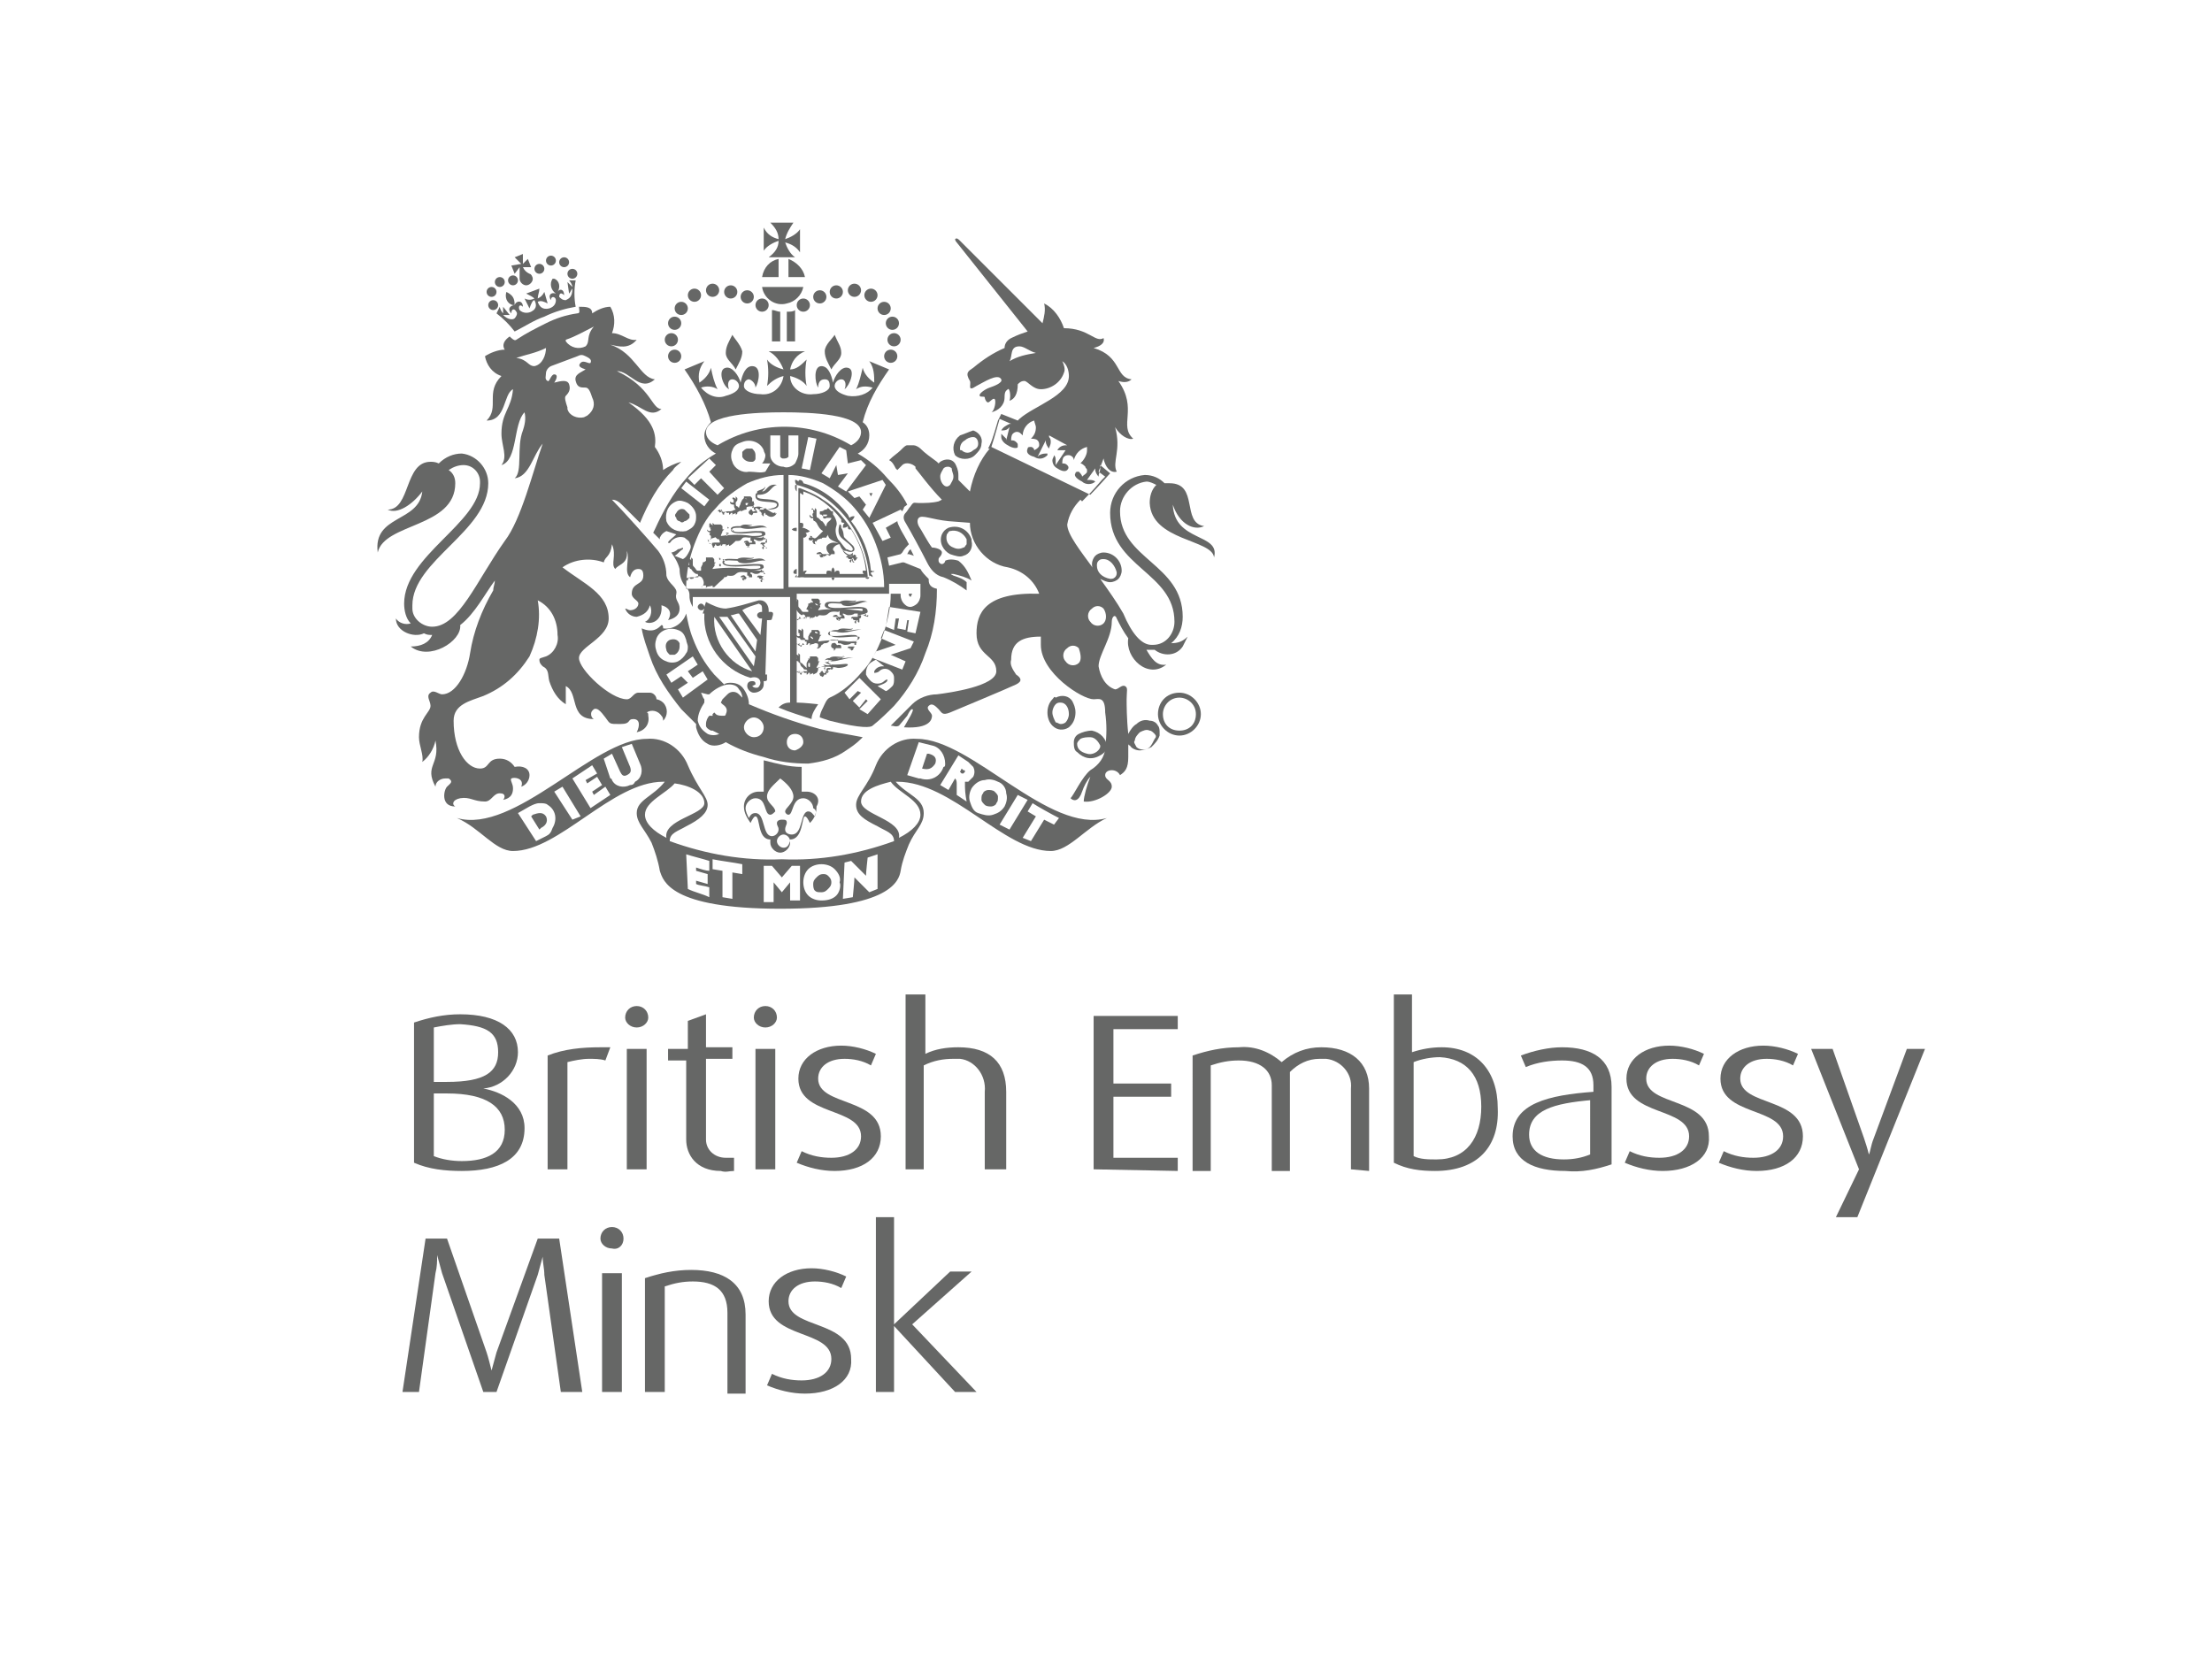 <?xml version="1.0" encoding="utf-8"?>
<!-- Generator: Adobe Illustrator 23.0.4, SVG Export Plug-In . SVG Version: 6.00 Build 0)  -->
<svg version="1.1" id="Layer_1" xmlns="http://www.w3.org/2000/svg" xmlns:xlink="http://www.w3.org/1999/xlink" x="0px" y="0px"
	 viewBox="0 0 134.1 101.4" style="enable-background:new 0 0 134.1 101.4;" xml:space="preserve">
<style type="text/css">
	.st0{fill:#666766;}
</style>
<g>
	<title>ba-grey</title>
	<path class="st0" d="M28,71c-1,0-2-0.1-2.9-0.5V62c0.9-0.3,1.8-0.5,2.8-0.5c2.3,0,3.5,0.9,3.5,2.3c0,1.1-0.9,2.1-2.1,2.2l0,0
		c1.1,0.2,2.5,0.9,2.5,2.4C31.8,70.3,30.2,71,28,71z M27.9,62.1c-0.5,0-1.1,0.1-1.6,0.2v3.3h0.8c2.3,0,3.1-0.6,3.1-1.8
		S29.5,62.2,27.9,62.1L27.9,62.1z M27.1,66.3h-0.8v3.8c0.5,0.2,1.1,0.3,1.7,0.3c1.5,0,2.6-0.5,2.6-1.9S29.5,66.3,27.1,66.3
		L27.1,66.3z"/>
	<path class="st0" d="M36.7,64.3c-0.3-0.1-0.7-0.1-1-0.1c-0.4,0-0.9,0.1-1.3,0.2v6.5h-1.2V64c1-0.4,2.1-0.5,3.2-0.5
		c0.2,0,0.4,0,0.6,0L36.7,64.3z"/>
	<path class="st0" d="M38.6,62.3c-0.4,0-0.7-0.3-0.7-0.6c0-0.4,0.3-0.7,0.7-0.7c0.4,0,0.7,0.3,0.7,0.7C39.3,62,39,62.3,38.6,62.3
		C38.6,62.3,38.6,62.3,38.6,62.3z M38,70.9v-7.3h1.2v7.3L38,70.9z"/>
	<path class="st0" d="M43.7,71c-1.5,0-2.1-1-2.1-1.9v-4.8h-1.1v-0.7h1.2v-1.7l1.1-0.4v2h1.6v0.7h-1.6v4.9c0,0.6,0.5,1.1,1.2,1.1
		c0,0,0.1,0,0.1,0c0.1,0,0.3,0,0.4,0V71C44.2,71,44,71.1,43.7,71z"/>
	<path class="st0" d="M46.4,62.3c-0.4,0-0.7-0.3-0.7-0.6c0-0.4,0.3-0.7,0.7-0.7c0.4,0,0.7,0.3,0.7,0.7C47.1,62,46.8,62.3,46.4,62.3
		C46.4,62.3,46.4,62.3,46.4,62.3z M45.8,70.9v-7.3h1.2v7.3L45.8,70.9z"/>
	<path class="st0" d="M50.6,71c-0.8,0-1.6-0.2-2.3-0.5l0.3-0.7c0.6,0.3,1.2,0.4,1.8,0.4c1.1,0,1.8-0.5,1.8-1.3
		c0-1.8-3.8-1.2-3.8-3.5c0-1.2,1.1-2,2.6-2c0.7,0,1.5,0.2,2.1,0.5l-0.3,0.7c-0.5-0.3-1.1-0.4-1.6-0.4c-1,0-1.6,0.5-1.6,1.2
		c0,1.7,3.8,1.1,3.8,3.5C53.4,70.2,52.3,71,50.6,71z"/>
	<path class="st0" d="M59.7,70.9v-4.7c0.1-1-0.6-1.9-1.5-2c-0.1,0-0.3,0-0.4,0c-0.6,0-1.2,0.1-1.8,0.4v6.3h-1.1V60.3h1.2v3.6
		c0.6-0.3,1.3-0.4,2-0.4c1.9,0,2.9,0.9,2.9,2.7v4.7L59.7,70.9z"/>
	<path class="st0" d="M66.3,70.9v-9.3h5.1v0.8h-3.9v3.3h3.5v0.8h-3.5v3.7h3.9v0.8L66.3,70.9z"/>
	<path class="st0" d="M81.9,70.9V66c0.1-0.9-0.6-1.7-1.5-1.8c-0.1,0-0.3,0-0.4,0c-0.7,0-1.3,0.3-1.8,0.8v6h-1.1v-5.2
		c0-0.9-0.7-1.5-2-1.5c-0.6,0-1.1,0.1-1.7,0.3v6.4h-1.1V64c0.9-0.3,1.8-0.5,2.8-0.5c1-0.1,1.9,0.3,2.6,0.9c0.7-0.6,1.5-0.9,2.4-0.9
		c1.8,0,2.9,0.9,2.9,2.5V71L81.9,70.9z"/>
	<path class="st0" d="M87,71c-0.9,0-1.7-0.1-2.5-0.5V60.3h1.1v3.5c0.6-0.2,1.2-0.3,1.8-0.3c2.1,0,3.4,1.4,3.4,3.7
		C90.9,69.5,89.6,71,87,71z M87.3,64.1c-0.5,0-1.1,0.1-1.6,0.3v5.7c0.4,0.2,0.9,0.2,1.4,0.2c1.8,0,2.7-1.3,2.7-3.2
		S88.9,64.2,87.3,64.1L87.3,64.1z"/>
	<path class="st0" d="M94.9,71c-1.9,0-3.2-0.6-3.2-2.1c0-2,2.2-2.5,4.9-2.7v-0.4c0-1.1-0.7-1.5-1.9-1.5c-0.7,0-1.5,0.1-2.2,0.4
		l-0.3-0.7c0.8-0.3,1.7-0.5,2.5-0.5c1.8,0,3,0.7,3,2.4v4.7C96.8,70.9,95.9,71.1,94.9,71z M96.5,66.7c-2.3,0.2-3.8,0.6-3.8,2.1
		c0,1,0.8,1.5,2.1,1.5c0.6,0,1.1-0.1,1.6-0.3V66.7z"/>
	<path class="st0" d="M100.8,71c-0.8,0-1.6-0.2-2.3-0.5l0.3-0.7c0.6,0.3,1.2,0.4,1.8,0.4c1.1,0,1.8-0.5,1.8-1.3
		c0-1.8-3.8-1.2-3.8-3.5c0-1.2,1.1-2,2.6-2c0.7,0,1.5,0.2,2.1,0.5l-0.3,0.7c-0.5-0.3-1.1-0.4-1.6-0.4c-1,0-1.6,0.5-1.6,1.2
		c0,1.7,3.8,1.1,3.8,3.5C103.7,70.2,102.5,71,100.8,71z"/>
	<path class="st0" d="M106.5,71c-0.8,0-1.6-0.2-2.3-0.5l0.3-0.7c0.6,0.3,1.2,0.4,1.8,0.4c1.1,0,1.8-0.5,1.8-1.3
		c0-1.8-3.8-1.2-3.8-3.5c0-1.2,1.1-2,2.6-2c0.7,0,1.5,0.2,2.1,0.5l-0.3,0.7c-0.5-0.3-1.1-0.4-1.6-0.4c-1,0-1.6,0.5-1.6,1.2
		c0,1.7,3.8,1.1,3.8,3.5C109.3,70.2,108.2,71,106.5,71z"/>
	<path class="st0" d="M112.6,73.8h-1.3l1.4-2.9l-2.9-7.3h1.3L113,69c0.1,0.3,0.2,0.6,0.3,1l0,0c0.1-0.2,0.1-0.5,0.3-1l2-5.4h1.1
		L112.6,73.8z"/>
	<path class="st0" d="M34,84.4l-1-7.1c0-0.4-0.1-0.7-0.1-1.1l0,0c-0.1,0.4-0.2,0.7-0.3,1.1l-2.5,7.1h-0.8l-2.5-7.2
		c-0.1-0.4-0.2-0.7-0.3-1.1l0,0c0,0.4,0,0.7-0.1,1.1l-1,7.2h-1l1.4-9.3h1.3l2.4,6.9c0.1,0.3,0.2,0.7,0.3,1.1l0,0
		c0.1-0.4,0.2-0.7,0.3-1.1l2.5-6.9h1.3l1.4,9.3H34z"/>
	<path class="st0" d="M37.1,75.7c-0.4,0-0.7-0.3-0.7-0.6c0-0.4,0.3-0.7,0.7-0.7c0.4,0,0.7,0.3,0.7,0.7
		C37.8,75.5,37.5,75.8,37.1,75.7C37.1,75.7,37.1,75.7,37.1,75.7z M36.5,84.4v-7.2h1.2v7.2H36.5z"/>
	<path class="st0" d="M44.1,84.4v-4.8c0-1.4-0.8-1.9-2.1-1.9c-0.6,0-1.1,0.1-1.7,0.3v6.4h-1.2v-6.9c0.9-0.3,1.8-0.5,2.8-0.5
		c2,0,3.3,0.8,3.3,2.7v4.8H44.1z"/>
	<path class="st0" d="M48.8,84.5c-0.8,0-1.6-0.2-2.3-0.5l0.3-0.7c0.6,0.3,1.2,0.4,1.8,0.4c1.1,0,1.8-0.5,1.8-1.3
		c0-1.8-3.8-1.2-3.8-3.5c0-1.2,1.1-2,2.6-2c0.7,0,1.5,0.2,2.1,0.5l-0.3,0.7c-0.5-0.3-1.1-0.4-1.6-0.4c-1,0-1.6,0.5-1.6,1.2
		c0,1.7,3.8,1.1,3.8,3.5C51.7,83.7,50.5,84.5,48.8,84.5z"/>
	<path class="st0" d="M57.9,84.4l-3.7-4l0,0v4h-1.1V73.8h1.1v6.5l0,0l3.4-3.2h1.3l-3.6,3.2l3.9,4.1H57.9z"/>
	<path class="st0" d="M52.8,34.6c-0.1-1.1-0.5-2.1-1.2-3c0.1-0.1,0.2-0.2,0.2-0.3c-0.1,0-0.2,0-0.3,0.1l-0.1-0.2
		c-0.7-0.9-1.6-1.6-2.7-1.9c0-0.1-0.1-0.2-0.2-0.2c0,0,0,0,0,0c-0.1,0-0.1,0.1-0.1,0.1h0c-0.1-0.1-0.1-0.1-0.2-0.1
		c0,0.1,0,0.2,0.1,0.3l0,0c-0.1,0-0.1,0-0.1,0.1c0,0.1,0,0.2,0.1,0.3c0,0,0,0,0,0V32c-0.1,0-0.2,0-0.3,0.1c0.1,0.1,0.2,0.1,0.3,0.1
		v2.3c-0.1,0-0.2,0.1-0.2,0.2c0,0,0,0,0,0c0,0.1,0.1,0.1,0.2,0.1v0c0,0.1-0.1,0.1-0.1,0.2c0.1,0,0.1,0,0.2-0.1h0.1
		c0,0.1,0,0.1,0.1,0.1c0.1,0,0.2,0,0.2-0.1c0,0,0,0,0,0h1.6c0,0.1,0,0.2,0.1,0.3c0.1-0.1,0.1-0.2,0.1-0.3h1.8c0,0.1,0.1,0.2,0.2,0.2
		c0,0,0,0,0,0c0.1,0,0.1-0.1,0.1-0.2h0c0.1,0,0.2,0.1,0.2,0.1c0-0.1,0-0.1-0.1-0.2c0,0,0,0,0-0.1c0.1,0,0.1,0,0.2-0.1
		C53,34.8,53,34.6,52.8,34.6C52.8,34.6,52.8,34.6,52.8,34.6z M51.3,31.4c0.8,1,1.3,2.3,1.4,3.6h-4.4v-5.6
		C49.5,29.7,50.5,30.4,51.3,31.4z"/>
	<path class="st0" d="M52.6,34.9c-0.1-1.2-0.6-2.4-1.4-3.4c-0.4-0.5-0.8-0.9-1.3-1.2c-0.4-0.3-0.9-0.5-1.4-0.7h-0.1V35h4.2
		L52.6,34.9z M51,31.5c0,0,0,0.1,0,0.1c0,0.1,0.1,0.1,0.2,0.1c-0.1,0.1-0.1,0.2-0.1,0.3c0.1,0,0.2,0,0.3-0.1c0,0.1,0,0.2,0.1,0.2
		c0,0,0.1,0,0.1,0c0.5,0.8,0.8,1.6,0.9,2.5c-0.1,0-0.1,0-0.2,0c0,0.1,0,0.2,0.1,0.2h-1.5c0-0.1,0-0.2-0.1-0.2c-0.1,0-0.1,0-0.2,0.1
		c0-0.1,0-0.2-0.1-0.3c-0.1,0.1-0.1,0.2-0.1,0.3c0-0.1-0.1-0.1-0.2-0.1c-0.1,0-0.1,0.1-0.1,0.2h-1.3c0-0.1,0.1-0.1,0.1-0.2
		c-0.1,0-0.2,0-0.2,0.1v-2.1c0.1,0,0.1,0,0.2-0.1c0-0.1,0-0.2-0.1-0.2c0.1,0,0.2,0,0.3-0.1C48.8,32,48.7,32,48.6,32
		c0.1,0,0.1-0.1,0.1-0.2c0-0.1-0.1-0.1-0.2-0.1v-1.8c0.1,0,0.1,0.1,0.2,0.1c0-0.1,0-0.2,0-0.2C49.6,30.1,50.4,30.7,51,31.5L51,31.5z
		"/>
	<path class="st0" d="M51.8,34L51.8,34c0.1,0,0.1-0.1,0.2-0.2c-0.1,0-0.1,0-0.2,0c0.1,0,0.1,0,0.1-0.1c-0.1-0.1-0.1-0.1-0.2,0
		c-0.2,0.1-0.5-0.1-0.6-0.3c0,0,0-0.1,0-0.1l0,0c0,0.1,0.1,0.1,0.2,0.1c0.2,0.1,0.5,0.1,0.5-0.1c0-0.2-0.2-0.3-0.4-0.5l-0.2-0.2
		c-0.1-0.1,0-0.3-0.2-0.6c0-0.1,0-0.2-0.1-0.2c-0.1,0.3-0.1,0.6,0.1,0.8c0.2,0.2,0.7,0.5,0.7,0.7c0,0.1-0.1,0.1-0.1,0.1
		c-0.1,0-0.2-0.1-0.3-0.1l0,0l0,0c-0.2-0.2-0.3-0.4-0.5-0.6c-0.1-0.2-0.2-0.5-0.1-0.8c0.1-0.2-0.1-0.6-0.2-0.7c0-0.1,0-0.1,0-0.2
		c0,0-0.1,0-0.1,0s-0.1-0.1-0.1-0.1c0,0-0.1-0.1-0.1-0.1c0,0-0.1,0.1-0.1,0.1c-0.1,0-0.1,0-0.1,0c0,0-0.1,0.1-0.2,0.1
		c-0.1,0-0.1,0-0.1,0.1c0,0.1,0,0.1,0.1,0.1l0,0l0.1,0.1l0-0.1l0,0c0,0,0.1,0,0.2,0s0,0.1,0,0.1h-0.2c0,0,0,0.1,0,0.1
		c0,0,0.1,0.1,0.2,0c0.1,0,0.3,0,0.3,0c0,0.2-0.3,0.2-0.3,0.5c-0.1,0-0.1-0.1-0.1-0.1c-0.1-0.1-0.1-0.2-0.2-0.2
		c-0.1-0.1-0.1-0.1-0.2-0.2c-0.1,0-0.1-0.1-0.1-0.2c0-0.1,0-0.2,0-0.2c0,0,0,0,0-0.1c0,0-0.1-0.1-0.1-0.1c0,0,0,0,0,0.1l0,0
		c0,0,0,0.1,0,0.1l0,0c0,0,0,0,0,0l0,0c0,0,0-0.1-0.1-0.1h0l0,0c0-0.1-0.1-0.1-0.1,0c0,0,0,0,0.1,0c0,0,0,0,0,0.1
		c0,0.1,0,0.1,0.1,0.1s0,0,0,0l0,0l0,0c0,0-0.1,0-0.2,0c0,0,0,0,0,0c0,0,0,0.1,0,0.1c0,0,0-0.1,0-0.1l0,0l0,0c0,0,0,0,0.1,0l0,0l0,0
		l0,0c0,0-0.1,0.1,0,0.2c0,0.1-0.2,0-0.2-0.1c-0.1,0.1,0.1,0.3,0.2,0.2c0,0.1,0,0.1,0,0.1l0,0l0,0c0,0,0,0.1,0.1,0.1c0.1,0,0,0,0,0
		l0.1,0.1c0.1,0.2,0.2,0.4,0.4,0.5c-0.1,0.1-0.2,0.2-0.3,0.3c-0.1,0.1-0.2,0.2-0.3,0.1c-0.1,0,0,0-0.1-0.1c0,0-0.1,0-0.1,0h0
		c-0.1,0-0.1,0-0.1,0c0,0,0.1,0,0.1,0v0c0,0,0,0.1,0.2,0.1l0,0c0,0,0,0-0.1,0c-0.1,0-0.1-0.1-0.1,0v0l0,0c-0.1,0-0.1,0.1,0,0.2
		c0,0,0-0.1,0-0.1l0,0c0,0.1,0.1,0.1,0.2,0l0,0c0,0-0.1,0.2,0,0.2h0l0,0c0,0.1,0.1,0.1,0.2,0.1c0,0,0,0,0,0c0,0-0.1,0-0.1-0.1h0
		c0,0,0-0.1,0-0.1s0,0,0,0s0.1,0.1,0.1,0c0,0,0.1-0.1,0.1-0.1c0.1,0,0.2-0.1,0.2,0c0,0,0-0.1,0.1-0.1c0.1,0,0.1,0,0.2,0
		c0-0.1,0.1-0.1,0.1-0.2c0,0.4,0.5,0.4,0.7,0.6c-0.1-0.1-0.3-0.1-0.4-0.1c-0.1,0-0.4,0.1-0.4,0.3c0,0.2,0.1,0.3,0.2,0.4
		c-0.2,0-0.2,0-0.4,0l0,0c-0.1,0-0.1-0.2-0.3-0.1h0l0,0c-0.1,0-0.1,0.1-0.1,0.1c0,0,0.1,0,0.1,0l0,0c0,0,0,0,0.1,0c0.1,0,0,0,0.1,0
		l0,0c0,0.1-0.2,0-0.1,0.1v0c0,0,0,0.1,0.1,0.1c0.1,0,0,0,0-0.1h0l0,0l0,0l0,0l0,0c0,0,0,0,0,0c0,0.1,0.1,0.1,0.2,0.1s-0.1,0-0.1,0
		h0c0,0,0,0,0-0.1l0,0h0l0,0c0,0,0.1,0.1,0.1,0c0,0,0,0,0,0l0.1,0c0-0.1,0-0.1,0.2,0l0.1-0.1c0,0,0.1,0,0.2,0c0,0,0-0.1,0-0.1
		c0-0.1-0.1-0.1-0.1-0.2c0-0.1,0.2-0.3,0.4-0.3c0.1,0.3,0.3,0.5,0.5,0.6c0.2,0.1,0.3-0.1,0.3-0.1c0,0,0,0,0,0c0,0.1,0,0.2,0,0.2
		c0,0-0.1,0-0.2,0c0,0,0,0-0.1,0c-0.1,0-0.1,0.1-0.1,0.1c0,0,0.1,0,0.1,0l0,0c0,0,0,0.1,0.1,0.1c0,0,0,0,0.1,0l0,0
		c0,0-0.1,0.1-0.1,0.1h0c0,0,0,0.1,0.1,0.1c0,0,0,0,0-0.1h0c0,0,0-0.1,0.1-0.1c0.1,0,0,0,0,0s0,0.1,0,0.1h0c0,0,0.1,0.1,0.1,0.1
		c0,0,0,0,0,0c0,0-0.1,0-0.1,0l0,0c0-0.1-0.1-0.1-0.1-0.2c0,0,0.1,0,0.1-0.1l0,0c0.1,0,0.1-0.1,0.1-0.1C51.6,33.7,51.7,33.8,51.8,34
		z"/>
	<path class="st0" d="M46.7,37.1h-0.1V37c0-0.3-0.2-0.6-0.5-0.6c0,0-0.1,0-0.1,0c-0.7,0.2-1.3,0.4-2,0.5c-0.4,0-0.8-0.2-1.2-0.4
		l-0.1,0.3l0,0c0-0.1-0.1-0.2-0.2-0.2s-0.2,0.1-0.2,0.2c0,0.1,0.1,0.2,0.2,0.2c0.1,0,0.1,0,0.2-0.1l-0.1,0.3l0.1,0
		c-0.1,1.8,1.1,3.4,2.8,3.9c0.3-0.1,0.6,0,0.6,0.3c0,0.1-0.1,0.3-0.2,0.3c0,0,0,0-0.1,0c-0.1,0-0.2-0.1-0.2-0.1s0.2-0.1,0.2-0.1
		c0-0.1,0-0.2-0.2-0.2c-0.2,0-0.3,0.1-0.3,0.3c0,0,0,0,0,0c0,0.2,0.2,0.4,0.4,0.4c0,0,0,0,0,0c0.3,0,0.6-0.2,0.6-0.5
		c0-0.1,0-0.1,0-0.2c0.1,0,0.2,0,0.2-0.1v-0.3h-0.1l0.1-3.3h0.1c0.1,0,0.2,0,0.2-0.1C46.9,37.2,46.9,37.1,46.7,37.1
		C46.7,37.1,46.7,37.1,46.7,37.1L46.7,37.1z M43.3,37.4l2.3,3.3C44.2,40.3,43.2,38.9,43.3,37.4z M45.7,40.4l-2.1-3h0.2
		c0.1,0,0.2,0,0.3,0l1.7,2.4L45.7,40.4z M44.3,37.3c0.2,0,0.3-0.1,0.5-0.1l1.1,1.6l-0.1,0.7L44.3,37.3z M46.2,37.1L46.2,37.1
		c-0.2,0-0.3,0.1-0.3,0.2c0,0,0,0,0,0c0,0.1,0.1,0.2,0.2,0.2c0,0,0,0,0,0h0.1l-0.1,1L45,37c0.3-0.2,0.7-0.3,1-0.4
		C46.2,36.7,46.2,36.7,46.2,37.1L46.2,37.1z"/>
	<path class="st0" d="M46.5,30.9c0.5,0,0.7-0.1,0.7-0.3c0-0.5-1.3-0.2-1.3-0.5c0-0.1,0-0.1,0.1-0.1l0,0c0.7,0,0.7-0.5,1.1-0.6
		c-0.6-0.1-0.6,0.4-0.9,0.4c0.1-0.1,0.2-0.2,0.2-0.3c-0.1,0.2-0.4,0.2-0.5,0.3c0,0,0,0.1,0,0.1c-0.1,0-0.1,0.1-0.1,0.2
		c0,0.5,1.3,0.2,1.3,0.5C47.1,30.8,46.8,30.8,46.5,30.9c-0.3-0.1-0.4-0.3-0.9-0.1c0-0.1,0.2-0.2,0.1-0.3c0,0,0-0.1,0-0.1
		c0,0-0.1,0-0.1,0c0,0,0,0,0-0.1s0-0.1,0-0.1c0,0-0.1-0.1-0.1-0.1c0,0-0.1,0-0.1,0c0,0-0.1,0-0.1,0c0,0-0.1,0-0.1,0c0,0-0.1,0-0.1,0
		c0,0,0,0.1,0,0.1c0,0-0.1,0.1-0.1,0.1c0,0,0,0,0,0s-0.1,0.2-0.1,0.2c0,0,0,0,0,0c0,0.1-0.1,0.2-0.1,0.3l0,0c0,0-0.1-0.1-0.1-0.1
		c-0.1,0-0.1-0.1-0.1-0.2s0.1-0.1,0.1-0.2c0,0,0,0,0-0.1c0,0-0.1-0.1-0.1-0.1c0,0,0,0,0,0.1h0c0,0,0,0,0,0.1c0,0,0,0,0,0l0,0l0,0
		l0,0c0,0,0-0.1-0.1-0.1l0,0c0,0,0-0.1-0.1,0c-0.1,0.1,0,0,0,0v0c0,0,0,0.1,0.1,0.1l0,0l0,0l0,0c0,0-0.1,0-0.1,0s0,0,0,0
		c0,0,0,0.1,0,0.1c0,0,0,0,0-0.1l0,0l0,0c0,0,0,0,0.1,0l0,0l0,0l0,0c0,0-0.1,0.1,0,0.1l0,0c0,0.1-0.2,0.1-0.2,0
		c-0.1,0.1,0,0.2,0.2,0.2l0,0v0l0,0l0,0c0,0,0,0.1,0,0.1s0,0,0,0s0,0.1,0.1,0.2c-0.1,0-0.2,0.1-0.3,0.1c-0.1,0-0.2,0-0.2,0
		c-0.1,0-0.3,0.1-0.3,0c-0.1-0.1,0-0.1,0-0.1c0,0,0,0-0.1,0h0c0,0-0.1,0-0.1,0c0,0,0.1,0,0.1,0v0c0,0,0,0.1,0.1,0.1l0,0
		c0,0,0,0-0.1,0c0,0,0-0.1-0.1-0.1h0l0,0c0,0-0.1,0.1-0.1,0.1c0,0,0,0,0.1,0v0c0,0.1,0,0.1,0.2,0l0,0c0,0-0.1,0.1,0,0.1l0,0l0,0
		c0,0.1,0,0.1,0.1,0.1c0,0,0,0,0,0c0,0,0-0.1,0-0.1l0,0c0.1,0,0-0.1,0.1-0.1c0.1,0,0,0,0,0s0,0.1,0.1,0.1c0.1,0,0.1,0,0.1-0.1
		c0,0,0,0,0,0l0,0c0,0,0,0.1,0,0.1c0,0,0,0,0,0c0,0,0,0.1,0,0.1c0.1,0,0.1-0.1,0.1-0.1v0l0,0c0,0,0.1,0,0.1,0l0,0c0,0,0,0,0,0.1v0
		c0,0,0,0.1,0,0.1c0-0.2,0.1-0.1,0.2-0.2c0.1-0.1,0,0,0,0c0,0,0,0,0,0.1c0,0,0.1,0,0.1-0.1c0-0.1,0,0,0.1-0.1c0,0,0.1,0,0.1-0.1
		c0,0,0,0.1,0,0.1c0.1,0,0.2-0.1,0.3-0.1c0.2,0-0.2-0.2,0.4-0.2c0.1,0,0.1,0,0.1,0c0,0.1,0,0.2,0,0.2c0,0,0.1,0,0.1,0.1l0,0h-0.1
		c-0.1,0.1-0.1-0.2-0.2-0.1l0,0c0,0-0.1,0.1-0.1,0.1c0,0,0,0,0.1,0l0,0c0,0,0,0,0,0h0l0,0c0,0-0.2,0-0.1,0.1v0c0,0,0,0.1,0.1,0.1
		c0.1,0,0,0,0,0l0,0l0,0l0,0l0,0l0,0c0,0,0,0,0,0c0,0,0.1,0.1,0.1,0c0.1,0-0.1,0-0.1,0l0,0c0,0,0,0,0,0l0,0l0,0l0,0
		c0,0,0.1,0.1,0.1,0c0.1,0,0-0.1,0.1-0.1h0c0.1,0,0.2,0,0.2,0c0-0.1,0-0.1-0.1-0.2c0,0,0-0.1,0-0.1c0.1,0,0.2,0.1,0.2,0.1
		c0.2,0,0,0,0.1-0.1c0.1,0,0.1,0,0.2,0c0,0,0,0,0,0c0,0,0,0.1,0,0.1c0,0-0.1,0-0.1,0c0,0,0,0-0.1,0c0,0-0.1,0.1-0.1,0.1
		c0,0,0,0,0.1,0l0,0c0,0,0,0.1,0.1,0.1c0,0,0,0,0,0l0,0c0,0-0.1,0.1,0,0.1l0,0c0,0,0,0.1,0.1,0.1c0,0,0,0,0-0.1l0,0
		c0,0,0-0.1,0.1-0.1l0,0c0,0,0,0.1,0,0.1l0,0c0,0,0.1,0,0.1,0c0,0,0,0,0,0c0,0,0,0,0,0v0c0-0.1-0.1-0.1-0.1-0.1
		C46.3,31,46.4,31.1,46.5,30.9c-0.1,0-0.1,0-0.1,0l0,0C46.3,30.9,46.4,30.9,46.5,30.9c0,0-0.1-0.1-0.1-0.1l0,0
		c-0.1,0.2,0,0.4,0.2,0.5c0.2,0.1,0.4,0,0.5-0.2c0,0-0.1,0.1-0.1,0c0-0.1,0,0-0.1,0S46.7,31,46.5,30.9
		C46.4,30.9,46.4,30.9,46.5,30.9z M45.3,30.3C45.3,30.3,45.2,30.3,45.3,30.3c-0.1-0.1-0.1,0-0.1-0.1C45.2,30.2,45.2,30.2,45.3,30.3
		L45.3,30.3z M45.4,30.5L45.4,30.5C45.4,30.5,45.4,30.5,45.4,30.5S45.3,30.5,45.4,30.5C45.3,30.5,45.3,30.6,45.4,30.5
		c-0.1,0.1-0.1,0.1-0.1,0.1c0,0,0,0.1-0.1,0c0,0,0-0.1,0-0.1c0,0,0,0,0,0C45.3,30.5,45.3,30.5,45.4,30.5c-0.1,0-0.1,0-0.1,0s0,0,0,0
		s0,0,0,0c0,0,0,0,0,0s0,0,0,0L45.4,30.5L45.4,30.5C45.3,30.5,45.4,30.5,45.4,30.5L45.4,30.5z M45.4,30.4
		C45.4,30.4,45.4,30.4,45.4,30.4L45.4,30.4C45.4,30.4,45.5,30.4,45.4,30.4L45.4,30.4z"/>
	<path class="st0" d="M43.6,32.5c-0.1-0.1-0.1-0.1-0.2-0.2c-0.1,0-0.1-0.1-0.1-0.2c0-0.1,0-0.1,0-0.2v-0.1c0,0-0.1-0.1-0.1-0.1
		c0,0,0,0,0,0.1l0,0c0,0,0,0.1,0,0.1l0,0c0,0,0,0,0,0l0,0c0,0,0-0.1-0.1-0.1h0l0,0c0-0.1-0.1-0.1-0.1,0c-0.1,0.1,0,0,0,0v0.1
		c0,0.1,0,0.1,0.1,0.1l0,0l0,0l0,0c0,0-0.1,0-0.1,0c0,0,0,0,0,0c0,0,0,0.1,0,0.1c0,0,0,0,0-0.1l0,0l0,0c0,0,0,0,0.1,0l0,0l0,0l0,0
		c0,0-0.1,0.1,0,0.1l0,0c0,0,0,0.1-0.1,0.1c0,0-0.1,0-0.1-0.1c0,0,0,0,0,0c-0.1,0.1,0.1,0.2,0.2,0.2l0,0c0,0,0,0,0,0l0,0l0,0
		c0,0,0,0.1,0.1,0.1c0.1,0,0,0,0,0s0.1,0.1,0.2,0.2c0.1,0.1,0.1,0.1,0.2,0.1c0,0.1,0.1,0.2,0,0.2c-0.1,0-0.2,0-0.3,0
		c-0.1,0-0.3,0.1-0.3,0c-0.1-0.1,0-0.1,0-0.1c0,0,0,0-0.1-0.1h0c0,0-0.1,0-0.1,0c0,0,0.1,0,0.1,0v0c0,0,0,0.1,0.1,0.1l0,0
		c0,0,0,0-0.1,0c0,0-0.1-0.1-0.1-0.1h0l0,0c-0.1,0-0.1,0.1-0.1,0.1c0,0,0-0.1,0.1-0.1l0.2,0.2c0,0.1,0,0.1,0.2,0l0,0
		c0,0-0.1,0.1,0,0.2l0,0l0,0c0,0.1,0,0.1,0.1,0.1c0,0,0,0,0,0c0,0,0-0.1,0-0.1h0c0.1,0,0-0.1,0.1-0.1c0,0,0,0,0,0s0,0.1,0.1,0.1
		c0.1,0,0.1,0,0.1-0.1l0,0c0,0,0,0.1,0,0.1c0,0,0,0,0.1-0.1c0,0,0,0.1,0,0.1c0.1,0,0.1-0.1,0.1-0.1c0,0,0,0,0,0l0,0
		c0.1,0,0.1,0,0.2,0l0,0c0,0,0,0.1,0,0.1v0c0,0,0,0.1,0,0.1c0-0.2,0.1-0.1,0.2-0.2l0,0c0,0,0,0,0,0.1c0.1,0,0.3-0.2,0.4-0.3h0.1
		c0.4,0,0.1-0.3,0.7-0.2c0.1,0,0.1,0,0.1-0.1c0,0.1,0,0.2,0,0.3c0.1,0,0.1,0,0.1,0.1l0,0h-0.1c-0.1,0.1-0.1-0.2-0.3-0.1h0
		c-0.1,0-0.1,0.1-0.1,0.1c0,0,0.1,0,0.1,0l0,0c0,0,0,0,0.1,0c0.1,0,0,0,0,0l0,0c0,0-0.2,0-0.1,0.1v0c0,0,0,0.1,0.1,0.1s0,0,0,0l0,0
		l0,0l0,0l0,0l0,0c0,0,0,0,0,0c0,0.1,0.1,0.1,0.1,0.1c0.1-0.1-0.1,0-0.1,0h0c0,0,0,0,0-0.1l0,0h0l0,0c0,0,0.1,0.1,0.1,0
		c0.1,0,0-0.1,0.1-0.1h0.1c0.1,0,0.2,0,0.2,0c0-0.1,0-0.2-0.1-0.2c0,0,0-0.1,0-0.1c0.1,0,0.2,0.1,0.3,0.1c0.1,0,0.2,0,0.3-0.1
		c0.1,0,0.2,0,0.2,0c0,0,0,0,0,0s0,0.1,0,0.2c0,0-0.1,0-0.2,0c0,0,0,0-0.1,0c-0.1,0-0.1,0.1-0.1,0.1c0,0,0.1,0,0.1,0l0,0
		c0,0,0,0.1,0.1,0.1c0,0,0,0,0,0l0,0c0,0-0.1,0.1-0.1,0.1h0c0,0,0,0.1,0.1,0.1c0,0,0,0,0-0.1l0,0c0,0,0-0.1,0.1-0.1c0.1,0,0,0,0,0
		s0,0.1,0,0.1h0c0,0,0.1,0.1,0.1,0c0,0,0,0,0,0c0,0,0,0-0.1,0v0c0-0.1-0.1-0.1-0.1-0.2c0,0,0.1,0,0.1-0.1c0,0,0-0.1,0-0.1l0,0
		c0,0,0.1,0,0.1,0c0,0-0.1-0.1-0.1-0.1l0,0c0,0,0-0.1,0-0.1c0,0-0.1,0.1-0.1,0c0-0.1,0-0.1-0.1,0c-0.2,0-0.3,0-0.5,0
		c0.3,0,0.7-0.1,0.7-0.2c0-0.2-0.1-0.2-0.6-0.2c-0.4,0-1.4,0.2-1.4-0.1c0-0.1,0.2-0.1,0.4-0.1c0,0,0.1,0,0.1,0
		c0.6,0.2,1.2-0.1,1.6,0c-0.4-0.3-0.7,0-1.2-0.1c0.3,0,0.3-0.1,0.4-0.1c-0.2,0.1-0.6-0.1-0.8,0.1h0c-0.3,0-0.6,0-0.6,0.2
		c0,0.4,1.2,0.2,1.5,0.2s0.4,0,0.4,0.1s-0.4,0.1-0.6,0.1c-0.6-0.1-1.2-0.1-1.9,0c0-0.1,0.1-0.2,0.1-0.3c0,0,0.1-0.1,0.1-0.1
		c0,0-0.1,0-0.1,0c0,0,0-0.1,0-0.1s0-0.1,0-0.1c0,0-0.1-0.1-0.1-0.1c0,0-0.1,0-0.1,0h-0.1h-0.1c0,0-0.1,0-0.1,0c0,0,0,0.1,0,0.2
		c0,0-0.1,0.1-0.2,0.1c0,0,0,0,0,0.1c0,0-0.1,0.2-0.1,0.2c0,0,0.1,0.1,0.1,0.1s0,0.1,0,0.2h-0.1L43.6,32.5z M44.3,32.1
		c0.1,0,0.1,0,0.2,0.1c-0.1,0-0.1,0-0.1,0S44.3,32.1,44.3,32.1L44.3,32.1z M44.2,32c0,0-0.1,0.1-0.1,0c0-0.1,0,0,0-0.1
		C44.1,32,44.2,32,44.2,32L44.2,32z M44.1,32.4C44.1,32.4,44.1,32.3,44.1,32.4C44.1,32.3,44.2,32.3,44.1,32.4c0.1-0.1,0.1-0.1,0-0.1
		c0,0,0,0,0,0c0,0,0,0-0.1,0c0,0,0,0,0,0c0,0,0,0,0,0l0.1,0.1c0,0,0,0,0,0s0,0,0,0s0,0,0,0c0,0,0,0,0,0
		C44.2,32.4,44.2,32.3,44.1,32.4C44.1,32.3,44.1,32.4,44.1,32.4C44.1,32.4,44.1,32.4,44.1,32.4c0,0.1,0,0.2,0,0.1c0,0,0,0,0,0
		C44,32.5,44,32.4,44.1,32.4C44.1,32.4,44.1,32.4,44.1,32.4L44.1,32.4z"/>
	<path class="st0" d="M43.9,35L43.9,35L43.9,35c0.2,0,0.2-0.1,0.2-0.1c0.7,0.1,0.3-0.3,1.1-0.2c0,0,0.1,0,0.1,0c0,0.1,0,0.2,0,0.2
		c0.1,0,0.1,0,0.1,0.1l0,0h-0.1c-0.1,0.1-0.1-0.2-0.3-0.1h0c-0.1,0-0.1,0.1-0.1,0.1c0,0,0.1,0,0.1,0l0,0c0,0,0,0,0,0c0,0,0,0,0.1,0
		l0,0c0,0.1-0.2,0-0.1,0.1v0c0,0,0,0.1,0.1,0.1s0,0,0-0.1l0,0l0,0l0,0l0,0l0,0c0,0,0,0,0,0c0,0.1,0.1,0.1,0.1,0.1s-0.1,0-0.1,0l0,0
		c0,0,0,0,0-0.1l0,0h0l0,0c0,0,0.1,0.1,0.1,0c0,0,0,0,0,0c0.1,0,0-0.1,0.1-0.1h0.1c0.1,0,0.2,0,0.2,0c0-0.1,0-0.2-0.1-0.2
		c0,0,0-0.1,0-0.1c0.1,0,0.2,0.1,0.3,0.1c0.1,0,0.2,0,0.3-0.1c0.1,0,0.2,0,0.2,0c0,0,0,0,0,0s0,0.1,0,0.2s-0.1,0-0.2,0
		c0,0,0,0-0.1,0c-0.1,0-0.1,0.1-0.1,0.1c0,0,0.1,0,0.1,0l0,0c0,0,0,0.1,0.1,0.1c0,0,0,0,0.1,0l0,0c0,0-0.1,0.1-0.1,0.1h0
		c0,0,0,0.1,0.1,0.1c0,0,0,0,0-0.1h0c0,0,0-0.1,0.1-0.1l0,0c0,0,0,0.1,0,0.1h0c0,0,0.1,0,0.1,0c0,0,0,0,0,0c0,0,0,0-0.1,0v0
		c0-0.1-0.1-0.1-0.1-0.2c0,0,0.1,0,0.1-0.1c0,0,0-0.1,0-0.1l0,0c0,0,0.1,0,0.1,0s-0.1-0.1-0.1-0.1c0,0,0,0,0,0c0,0,0-0.1,0-0.1
		c0,0-0.1,0.1-0.1,0c0-0.1,0-0.1-0.1,0c-0.2,0-0.3,0-0.5,0c0.3,0,0.7-0.1,0.7-0.2c0-0.2-0.1-0.2-0.6-0.2c-0.4,0-1.8,0.2-1.8-0.1
		c0-0.2,0.5-0.1,0.8-0.1c0,0,0.1,0.1,0.1,0.1c0.6,0.2,1.2-0.2,1.6-0.1c-0.3-0.3-0.7,0-1.2-0.1c0.2,0,0.5,0,0.5-0.1
		c-0.2,0.1-0.7-0.1-1,0.1h0c-0.4,0-0.9-0.1-0.9,0.2c0,0.4,1.5,0.2,1.9,0.2c0.4,0,0.4,0,0.4,0.1c0,0.1-0.4,0.1-0.6,0.1
		c-0.8-0.1-1.6-0.1-2.3,0c0-0.1,0.2-0.2,0.1-0.3c0,0,0.1-0.1,0.1-0.1c0,0-0.1,0-0.1,0c0,0,0-0.1,0-0.1c0,0,0-0.1,0-0.1
		c0,0-0.1-0.1-0.1-0.1c0,0-0.1,0-0.1,0c0,0-0.1,0-0.1,0h-0.1c0,0-0.1,0-0.1,0c0,0,0,0.1,0,0.2c0,0-0.1,0.1-0.2,0.1c0,0,0,0.1,0,0.1
		s-0.1,0.2-0.1,0.2l0,0.1c0,0,0,0.1,0,0.1h0h-0.1h-0.1c-0.1,0-0.1-0.1-0.2-0.2s-0.1-0.1-0.1-0.2s0-0.1,0-0.2v-0.1
		c0,0-0.1-0.1-0.1-0.1c0,0,0,0,0,0.1v0c0,0,0,0.1,0,0.1l0,0l0,0l0,0c0,0,0-0.1-0.1-0.1l0,0l0,0c0-0.1-0.1-0.1-0.1,0
		c-0.1,0.1,0,0,0,0v0.1c0,0.1,0,0.1,0.1,0.1l0,0l0,0l0,0c0,0-0.1,0-0.1,0c0,0,0,0,0,0c0,0,0,0.1,0,0.1s0-0.1,0-0.1l0,0l0,0
		c0,0,0,0,0.1,0l0,0l0,0l0,0c0,0-0.1,0.1,0,0.1l0,0c0,0.1-0.2,0.1-0.2,0c-0.1,0.1,0.1,0.2,0.2,0.2l0,0c0,0,0,0,0,0l0,0l0,0
		c0,0,0,0.1,0.1,0.1v0c0,0,0.1,0.2,0.3,0.3c0,0,0.1,0,0.1,0c0,0,0,0,0,0c0,0.1,0.1,0.2,0,0.2c-0.1,0-0.2,0-0.4,0
		c-0.1,0-0.3,0.1-0.3,0c-0.1-0.1,0-0.1,0-0.1c0,0,0,0-0.1,0h0c0,0-0.1,0-0.1,0c0,0,0.1,0,0.1,0v0c0,0,0,0.1,0.1,0.1l0,0
		c0,0,0,0-0.1,0c0,0-0.1-0.1-0.1-0.1h0l0,0c-0.1,0-0.1,0.1-0.1,0.1c0,0,0,0,0.1-0.1v0c0,0.1,0,0.1,0.2,0l0,0c0,0-0.1,0.1,0,0.2l0,0
		l0,0c0,0.1,0,0.1,0.1,0.1c0,0,0,0,0,0c0,0,0-0.1,0-0.1h0c0.1,0,0-0.1,0.1-0.1c0.1,0,0,0,0,0s0,0.1,0.1,0.1c0.1,0,0.1,0,0.1-0.1
		c0,0,0,0,0,0l0,0c0,0,0,0,0,0.1c0,0,0,0,0.1-0.1c0.2-0.1,0.4-0.1,0.5,0.1c0.1,0.2,0.1,0.4-0.1,0.5c0.1,0,0.1-0.1,0.1-0.1v0l0,0
		c0.1,0,0.1,0,0.2,0l0,0c0,0,0,0.1,0,0.1v0c0,0,0,0.1,0,0.1c0-0.2,0.2-0.1,0.4-0.2l0,0c0,0,0,0,0,0.1c0.1,0,0.1,0,0.1,0
		C43.8,35.1,43.9,35.1,43.9,35z M43.7,33.9c0,0-0.1,0.1-0.1,0s0,0,0-0.1C43.6,33.8,43.6,33.8,43.7,33.9z M43.8,34.1
		C43.8,34.1,43.8,34.1,43.8,34.1C43.7,34.1,43.7,34.1,43.8,34.1c0,0-0.1,0-0.1,0c0,0,0,0,0,0.1c0,0,0,0,0,0.1c0,0,0,0.1-0.1,0
		c0,0,0-0.1,0-0.1c0,0,0,0,0,0c0,0,0,0,0,0s0,0,0.1,0c0,0,0,0,0-0.1c0,0,0,0,0,0c0,0,0,0-0.1,0c0,0,0,0,0,0s0,0,0,0L43.8,34.1
		C43.7,34.1,43.7,34.1,43.8,34.1C43.7,34.2,43.8,34.1,43.8,34.1L43.8,34.1z M43.9,34c0,0-0.1-0.1-0.1-0.1c0.1,0,0.1,0,0.2,0.1
		C43.9,34,43.9,34,43.9,34L43.9,34z"/>
	<path class="st0" d="M52.6,37.4L52.6,37.4c0,0,0.1-0.1,0-0.1c0,0-0.1,0.1-0.1,0s0-0.1-0.1,0c-0.2,0-0.3,0-0.5,0l0,0
		c0.3,0,0.7-0.1,0.7-0.2c0-0.2-0.1-0.3-0.6-0.3s-1.8,0.2-1.8-0.1c0-0.2,0.5-0.1,0.8-0.1c0,0,0.1,0.1,0.1,0.1
		c0.6,0.2,1.2-0.3,1.5-0.2c-0.4-0.2-0.7,0.1-1.2,0c0.3,0,0.5,0,0.5-0.1c-0.2,0.1-0.7-0.1-1,0.1l0,0c-0.4,0-0.9-0.1-0.9,0.2
		c0,0.4,1.5,0.2,1.9,0.2s0.4,0,0.4,0.1S52.1,37,51.9,37c-0.8-0.1-1.6-0.1-2.3,0c0-0.1,0.2-0.2,0.1-0.3c0,0,0.1-0.1,0.1-0.1
		c0,0-0.1,0-0.1,0c0,0,0-0.1,0-0.1c0,0,0-0.1,0-0.1c0,0-0.1-0.1-0.1-0.1c0,0-0.1,0-0.1,0h-0.1c0,0-0.1,0-0.1,0c0,0-0.1,0-0.1,0
		c0,0.1,0,0.1,0,0.2c0,0-0.1,0.1-0.2,0.1c0,0,0,0,0,0.1c0,0-0.1,0.2-0.1,0.2c-0.1,0,0.1,0.1,0.1,0.1s0,0.1,0,0.1h-0.1h-0.1h-0.1
		c-0.1,0-0.1-0.1-0.2-0.2c-0.1-0.1-0.1-0.1-0.1-0.2s0-0.1,0-0.2c0,0,0,0,0-0.1c0,0-0.1-0.1-0.1-0.1c0,0,0,0,0,0.1v0c0,0,0,0.1,0,0.1
		l0,0c0,0,0,0,0,0l0,0c0,0,0-0.1-0.1-0.1h0c0-0.1-0.1-0.1-0.1,0c-0.1,0.1,0,0,0,0v0.1c0,0.1,0,0.1,0.1,0.1c0.1,0,0,0,0,0l0,0l0,0
		c0,0-0.1,0-0.1,0c0,0,0,0,0,0s0,0.1,0,0.1s0-0.1,0-0.1l0,0l0,0c0,0,0,0,0.1,0l0,0l0,0l0,0c-0.1,0.1-0.1,0.1,0,0.1c0.1,0,0,0,0,0
		c0,0.1-0.2,0.1-0.2,0c-0.1,0.1,0.1,0.2,0.2,0.2l0,0c0,0,0,0,0,0l0,0l0,0c0,0,0,0.1,0.1,0.1c0.1,0,0,0,0,0s0.1,0.2,0.3,0.3
		c0,0,0.1,0,0.1-0.1c0,0,0,0.1,0.1,0.1l0,0c0,0.1,0.1,0.2,0.1,0.2c-0.1,0-0.2,0-0.3,0c-0.1,0-0.3,0.1-0.3,0c-0.1-0.1,0-0.1,0-0.1
		c0,0,0,0-0.1-0.1h0c0,0-0.1,0-0.1,0c0,0,0.1,0,0.1,0v0c0,0,0,0.1,0.1,0.1l0,0c0,0,0,0-0.1,0c0,0-0.1-0.1-0.1-0.1h0l0,0
		c-0.1,0-0.1,0.1-0.1,0.1c0,0,0-0.1,0.1-0.1v0c0,0.1,0,0.1,0.2,0l0,0c0,0-0.1,0.1,0,0.2l0,0l0,0c0,0.1,0,0.1,0.1,0.1c0,0,0,0,0,0
		c0,0,0-0.1,0-0.1h0c0.1,0,0-0.1,0.1-0.1c0.1,0,0,0,0,0s0,0.1,0.1,0.1c0.1,0,0.1,0,0.1-0.1l0,0c0,0,0,0.1,0,0.1c0,0,0,0,0.1-0.1
		c0,0,0,0.1,0,0.1c0.1,0,0.1-0.1,0.1-0.1c0,0,0,0,0,0l0,0c0.1,0,0.1,0,0.2,0l0,0c0,0,0,0.1,0,0.1v0c0,0,0,0.1,0,0.1
		c0-0.2,0.1-0.1,0.2-0.2l0,0c0,0,0,0-0.1,0.1c0,0,0.2-0.1,0.2-0.1c0-0.1,0.1,0,0.1,0c0.1,0,0.1-0.1,0.2-0.1c0.7,0.1,0.3-0.3,1.1-0.2
		c0,0,0.1,0,0.1-0.1c0,0.1,0,0.2,0,0.3c0.1,0,0.1,0,0.1,0.1l0,0c0,0-0.1,0-0.1,0c-0.1,0.1-0.1-0.2-0.3-0.1h0c-0.1,0-0.1,0.1-0.1,0.1
		c0,0,0.1,0,0.1,0l0,0c0,0,0,0,0.1,0h0.1l0,0c0,0.1-0.2,0-0.1,0.1v0c0,0,0,0.1,0.1,0.1c0.1,0,0,0,0-0.1h0l0,0l0,0l0,0l0,0
		c0,0,0,0,0,0s0.1,0.1,0.1,0.1s-0.1,0-0.1,0h0c0,0,0,0,0,0l0,0h0l0,0c0,0,0.1,0.1,0.1,0c0.1,0,0-0.1,0.1-0.1H51c0.1,0,0.2,0,0.2,0
		c0-0.1,0-0.2-0.1-0.2c0,0,0-0.1,0-0.1c0.1,0,0.2,0.1,0.3,0.1c0.1,0,0.3,0,0.4-0.1c0.1,0,0.2,0,0.2,0c0,0,0,0,0,0c0,0,0,0.1,0,0.2
		c0,0-0.1,0-0.2,0c0,0,0,0-0.1,0c-0.1,0-0.1,0.1-0.1,0.1c0,0,0.1,0,0.1,0l0,0c0,0,0,0.1,0.1,0.1c0,0,0,0,0.1,0l0,0
		c0,0-0.1,0.1-0.1,0.1l0,0c0,0,0,0.1,0.1,0.1c0,0,0,0,0-0.1h0c0,0,0-0.1,0.1-0.1s0,0,0,0s0,0.1,0,0.1h0c0,0,0.1,0.1,0.1,0
		c0.1-0.1,0,0,0,0v0c0-0.1,0-0.1,0-0.2c0,0,0.1,0,0.1-0.1c0,0,0-0.1,0-0.1l0,0c0,0,0.1,0,0.1,0S52.6,37.4,52.6,37.4z M49.4,36.6
		c0.1,0,0.1,0,0.2,0.1c-0.1,0-0.1,0-0.1,0S49.4,36.6,49.4,36.6L49.4,36.6z M49.3,36.5c0,0-0.1,0.1-0.1,0s0,0,0-0.1
		C49.2,36.4,49.3,36.5,49.3,36.5L49.3,36.5z M49.2,36.9C49.2,36.9,49.2,36.8,49.2,36.9C49.3,36.8,49.3,36.8,49.2,36.9
		c0.1-0.1,0.1-0.1,0-0.2c0,0,0,0,0,0c0,0,0,0-0.1,0c0,0,0,0,0,0s0,0,0,0l0.1,0.1c0,0,0,0,0,0s0,0,0,0c0,0,0,0,0,0s0,0,0,0
		C49.3,36.8,49.2,36.8,49.2,36.9C49.2,36.8,49.2,36.8,49.2,36.9C49.2,36.8,49.2,36.9,49.2,36.9C49.2,36.9,49.2,37,49.2,36.9
		C49.1,36.9,49.1,36.9,49.2,36.9C49.1,36.8,49.2,36.8,49.2,36.9L49.2,36.9z"/>
	<path class="st0" d="M50.7,38.3C50.7,38.3,50.7,38.3,50.7,38.3c0.6,0.2,1.2-0.2,1.6-0.1c-0.4-0.1-0.7,0.1-1.1,0
		c0.2,0,0.5,0,0.5-0.1c-0.2,0.1-0.7-0.1-0.9,0.1l0,0c-0.2,0-0.5,0-0.5,0.2c0,0.4,1.1,0.2,1.5,0.2s0.3,0,0.3,0.1s-0.4,0.2-0.7,0.2
		c-0.6-0.1-1.2-0.1-1.8,0c0-0.1,0.1-0.2,0.1-0.3c0,0,0.1-0.1,0.1-0.1c0,0-0.1,0-0.1,0c0,0,0-0.1,0-0.1c0,0,0-0.1,0-0.1
		c0,0-0.1-0.1-0.1-0.1c0,0-0.1,0-0.1,0h-0.1c0,0-0.1,0-0.1,0c0,0-0.1,0-0.1,0c0,0,0,0.1,0,0.1c0,0-0.1,0.1-0.1,0.1c0,0,0,0,0,0
		s-0.1,0.2-0.1,0.2l0,0c0,0.1,0,0.1,0,0.2h0l0,0c-0.1,0-0.2,0-0.2-0.1c-0.1,0-0.1-0.1-0.1-0.2c0-0.1,0-0.1,0-0.2v-0.1
		c0,0-0.1-0.1-0.1-0.1c0,0,0,0,0,0.1v0c0,0,0,0,0,0.1l0,0l0,0l0,0c0,0,0-0.1-0.1-0.1l0,0l0,0c0,0-0.1-0.1-0.1,0c0,0,0,0,0,0v0.1
		c0,0.1,0,0.1,0.1,0.1l0,0l0,0l0,0c0,0-0.1,0-0.1,0c0,0,0,0,0,0c0,0,0,0.1,0,0.1s0,0,0-0.1l0,0l0,0c0,0,0,0,0.1,0l0,0l0,0l0,0
		c0,0-0.1,0.1,0,0.1l0,0c0,0.1-0.2,0.1-0.2,0c-0.1,0.1,0.1,0.2,0.2,0.2l0,0c0,0,0,0,0,0s0,0,0,0l0,0c0,0,0,0.1,0.1,0.1
		c0.1,0,0,0,0,0s0,0,0.2,0c0,0,0,0,0,0.1h0.1c0,0.1,0,0.2,0,0.2c-0.1,0-0.2,0-0.2,0c-0.1,0-0.3,0.1-0.3,0c0-0.1,0,0,0-0.1
		c0,0,0,0-0.1,0h0.1c0,0-0.1,0-0.1,0c0,0,0.1,0,0.1,0v0c0,0,0,0.1,0.1,0.1l0,0c0,0,0,0-0.1,0c0,0-0.1-0.1-0.1-0.1h0l0,0
		c0,0-0.1,0.1-0.1,0.1c0,0,0,0,0.1-0.1v0c0,0.1,0,0.1,0.2,0l0,0c0,0-0.1,0.1,0,0.1l0,0l0,0c0,0.1,0,0.1,0.1,0.1c0,0,0,0,0,0
		c0,0,0-0.1,0-0.1h0c0.1,0,0-0.1,0.1-0.1c0.1,0,0,0,0,0s0,0.1,0.1,0.1c0.1,0,0.1,0,0.1-0.1c0,0,0,0,0,0l0,0c0,0,0,0,0,0.1
		c0,0,0,0,0-0.1c0,0,0,0.1,0,0.1c0.1,0,0.1-0.1,0.1-0.1v0l0,0c0,0,0.1,0,0.1,0l0,0c0,0,0,0.1,0,0.1v0c0,0,0,0.1,0,0.1
		c0-0.2,0.2-0.1,0.3-0.2s0,0,0,0c0.1,0,0.2,0,0.2,0.1c0,0.1,0,0.2-0.1,0.2c0.1,0.1,0.3-0.1,0.3-0.2v0c0,0,0,0,0,0c0,0,0,0,0,0
		c0.1,0,0.1-0.1,0.2-0.1c0.4,0,0.1-0.3,0.7-0.2c0.1,0,0.1,0,0.1-0.1c0,0.1,0,0.2,0,0.3c0.1,0,0.1,0,0.1,0.1l0,0h-0.1
		c-0.1,0.1-0.1-0.2-0.3-0.1h0c-0.1,0-0.1,0.1-0.1,0.1c0,0,0.1,0,0.1,0l0,0c0,0,0,0,0,0h0l0,0c0,0-0.2,0-0.1,0.1v0c0,0,0,0.1,0.1,0.1
		c0.1,0,0,0,0,0l0,0l0,0l0,0l0,0l0,0c0,0,0,0,0,0c0,0,0.1,0.1,0.1,0.1c0.1,0-0.1,0-0.1,0h0c0,0,0,0,0,0c0,0,0,0,0,0h0l0,0
		c0,0,0.1,0.1,0.1,0c0.1,0,0-0.1,0.1-0.1h0.1c0.1,0,0.2,0,0.2,0c0-0.1,0-0.2-0.1-0.2c0,0,0-0.1,0-0.1c0.1,0,0.2,0.1,0.3,0.1
		c0.1,0,0.3,0,0.4-0.1c0.1,0,0.2,0,0.2,0c0,0,0,0,0,0s0,0.1,0,0.2c0,0-0.1,0-0.2,0c0,0,0,0-0.1,0c-0.1,0-0.1,0-0.1,0.1
		c0,0,0.1,0,0.1,0l0,0c0,0.1,0.1,0.1,0.1,0c0.1,0,0,0,0,0s-0.1,0.1-0.1,0.1l0,0c0,0,0,0.1,0,0.1c0,0,0,0,0,0c0,0,0,0,0-0.1l0,0
		c0,0,0-0.1,0.1-0.1c0.1,0,0,0,0,0s-0.1,0.1,0,0.1l0,0c0,0,0,0.1,0.1,0c0.1,0,0,0,0,0l0,0c0.1-0.1,0-0.1,0-0.1s0.1,0,0.1-0.1
		c0,0,0,0,0-0.1l0,0c0,0,0.1,0,0.1,0c0,0,0-0.1,0-0.1l0,0c0,0,0.1-0.1,0.1-0.1c0,0-0.1,0.1-0.1,0c0-0.1,0,0-0.1,0
		c-0.2,0-0.4,0-0.5,0l0,0c0.2,0,0.7,0,0.7-0.2s-0.1-0.2-0.4-0.2c-0.4,0-1.4,0.2-1.4-0.1C50.3,38.2,50.5,38.3,50.7,38.3z M49.4,38.3
		c0.1,0,0.1,0,0.2,0.1c-0.1,0-0.1,0-0.1,0C49.4,38.4,49.4,38.3,49.4,38.3L49.4,38.3z M49.3,38.2C49.3,38.2,49.2,38.3,49.3,38.2
		c-0.1,0-0.1,0-0.1-0.1C49.2,38.2,49.2,38.2,49.3,38.2L49.3,38.2z M49.2,38.6C49.2,38.6,49.2,38.5,49.2,38.6
		C49.3,38.5,49.3,38.5,49.2,38.6c0.1,0,0.1-0.1,0-0.1c0,0,0,0,0,0s0,0-0.1,0c0,0,0,0,0,0s0,0,0,0l0.1,0.1l0,0v0c0,0,0,0,0,0
		c0,0,0,0,0,0S49.2,38.6,49.2,38.6C49.2,38.6,49.2,38.6,49.2,38.6c0.1,0.1,0.1,0.1,0.1,0.1s0,0.1-0.1,0c0,0-0.1-0.1-0.1-0.1
		C49.1,38.6,49.1,38.6,49.2,38.6L49.2,38.6z"/>
	<path class="st0" d="M50.2,40C50.3,40,50.3,40.1,50.2,40c0.6,0.2,1.2-0.2,1.6-0.1c-0.4-0.1-0.7,0.1-1.1,0c0.2,0,0.5,0,0.5-0.1
		c-0.2,0.1-0.7-0.1-0.9,0.1l0,0c-0.2,0-0.3,0.1-0.3,0.2s0.2,0.2,0.6,0.2c0.4,0,0.8-0.1,0.8,0c0,0.1-0.3,0.2-0.6,0.2
		c-0.4-0.1-0.9-0.1-1.3,0l0,0c0-0.1,0.2-0.3,0.1-0.3c0,0,0.1-0.1,0.1-0.1c0,0-0.1,0-0.1,0c0,0,0,0,0-0.1c0,0,0-0.1,0-0.1
		c0,0-0.1-0.1-0.1-0.1c0,0-0.1,0-0.1,0h-0.1c0,0-0.1,0-0.1,0c0,0-0.1,0-0.1,0c0,0,0,0.1,0,0.1c0,0-0.1,0.1-0.1,0.1s0,0,0,0
		s-0.1,0.2-0.1,0.2l0,0c0,0.1,0,0.2,0,0.3c-0.1-0.1-0.2-0.2-0.3-0.3c-0.1,0-0.1-0.1-0.1-0.2s0-0.1,0-0.2v-0.1c0,0-0.1-0.1-0.1-0.1
		c0,0,0,0,0,0.1v0c0,0,0,0.1,0,0.1c0,0,0,0,0,0l0,0l0,0l0,0c0,0,0-0.1-0.1-0.1l0,0l0,0c0,0-0.1-0.1-0.1,0c-0.1,0.1,0,0,0,0
		c0,0,0,0,0,0c0,0,0,0.1,0.1,0.1l0,0l0,0l0,0c0,0-0.1,0-0.1,0c0,0,0,0,0,0c0,0,0,0.1,0,0.1s0,0,0-0.1l0,0l0,0c0,0,0,0,0.1,0l0,0l0,0
		l0,0c-0.1,0.1,0,0.1,0,0.1l0,0c0,0.1-0.2,0.1-0.1,0c-0.1,0.1,0.1,0.2,0.2,0.2s0,0,0,0s0,0,0,0l0,0l0,0c0,0,0,0.1,0.1,0.1s0,0,0,0
		s0,0.2,0.2,0.3c0,0.1,0.1,0.1,0.2,0.1c0,0.1,0.1,0.1,0.1,0.1c-0.1,0-0.2,0-0.3,0c0,0-0.1,0-0.1,0.1l0,0c-0.1,0-0.1,0-0.1,0
		c0,0,0,0,0-0.1c0,0,0,0-0.1,0h0c0,0-0.1,0-0.1,0c0,0,0.1,0,0.1,0v0c0,0,0,0.1,0.1,0.1l0,0c0,0,0,0-0.1,0c0,0,0-0.1-0.1-0.1l0,0l0,0
		c0,0-0.1,0.1-0.1,0.1c0,0,0,0,0.1-0.1v0c0,0.1,0,0.1,0.2,0l0,0c0,0-0.1,0.1,0,0.1l0,0l0,0c0,0.1,0,0.1,0.1,0.1c0,0,0,0,0,0
		c0,0,0-0.1,0-0.1h0c0.1,0,0-0.1,0.1-0.1c0.1,0,0,0,0,0s0,0.1,0.1,0.1c0.1,0,0.1,0,0.1-0.1c0,0,0,0,0,0l0,0c0,0,0,0.1,0,0.1
		c0,0,0,0,0,0c0,0,0,0.1,0,0.1c0.1,0,0.1-0.1,0.1-0.1c0,0,0,0,0,0l0,0c0,0,0.1,0,0.1,0l0,0c0,0,0,0,0,0.1v0c0,0,0,0.1,0,0.1
		c0-0.2,0.1-0.1,0.2-0.2c0.1-0.1,0,0,0,0c0,0,0,0,0,0.1c0,0,0.2-0.1,0.2-0.1c0.1-0.1,0.1-0.2,0.1-0.3h0c0.1,0,0.2-0.1,0.4-0.1
		c0,0.1-0.1,0.1,0,0.2c0,0.1,0.1,0.2,0.1,0.2c0,0,0,0,0,0h-0.1c-0.1,0.1-0.1-0.2-0.2-0.1l0,0c0,0-0.1,0.1-0.1,0.1c0,0,0,0,0.1,0l0,0
		c0,0,0,0,0,0c0,0,0,0,0,0l0,0c0,0-0.2,0-0.1,0.1v0c0,0,0,0.1,0.1,0.1c0.1,0,0,0,0,0l0,0l0,0l0,0l0,0l0,0c0,0,0,0,0,0
		c0,0,0.1,0.1,0.1,0s-0.1,0-0.1,0l0,0c0,0,0,0,0,0s0,0,0,0l0,0l0,0c0,0,0.1,0.1,0.1,0c0.1,0,0-0.1,0.1-0.1c0,0,0,0,0,0
		c0.1,0,0.1,0,0.1,0c0-0.1,0-0.1-0.1-0.2c0,0,0.1-0.3-0.1-0.4c0.1,0,0.4,0.1,0.4,0c0.1,0,0.1,0.1,0.2,0.1c0,0,0,0,0,0.1
		s-0.1,0.1-0.1,0.1l0,0c0,0-0.1-0.1-0.1-0.1c0,0,0,0-0.1,0c0,0-0.1,0-0.1,0.1c0,0,0.1,0,0.1,0l0,0c0,0,0,0,0,0l0,0l0,0
		c0,0-0.1,0-0.1,0l0,0c0,0,0,0.1,0,0.1c0,0,0,0,0.1,0l0,0c0,0,0.1,0,0.1,0c0,0,0,0,0,0s-0.1,0-0.1,0.1l0,0c0,0,0,0.1,0,0.1
		c0,0,0,0,0,0c0,0,0,0,0-0.1H50c0.1,0,0-0.1,0.1-0.1c0.1,0,0.1,0.1,0.1,0c0,0,0,0,0-0.1l0,0l0,0c0,0,0,0,0.1,0c0.1,0,0-0.1,0-0.1
		c0,0,0,0,0,0c0,0,0.1,0,0.1,0c0,0-0.1-0.1-0.1-0.1c0.1,0,0.1-0.1,0.1-0.1s-0.2-0.1-0.2-0.2h0.1c0.5,0,0.8-0.1,0.8-0.3
		c0-0.1,0.2,0.1-0.1,0.1S50,40.3,50,40.1C50,40,50.1,40,50.2,40z M49.1,40C49.1,40,49.1,40.1,49.1,40C49,39.9,49,40,49,39.9
		C49,39.9,49.1,40,49.1,40z M49.2,40.2L49.2,40.2C49.2,40.2,49.2,40.2,49.2,40.2c0,0-0.1,0-0.1,0c0,0,0,0,0,0.1c0,0,0,0,0,0.1
		c0,0,0,0.1-0.1,0c0,0,0-0.1,0-0.1c0,0,0,0,0,0c0,0,0,0,0,0c0,0,0,0,0-0.1c0,0,0,0,0,0s0,0,0,0l0,0c0,0,0,0,0,0L49.2,40.2L49.2,40.2
		C49.2,40.2,49.2,40.2,49.2,40.2L49.2,40.2z M49.3,40.1c0,0-0.1-0.1-0.1-0.1C49.3,40.1,49.3,40.1,49.3,40.1
		C49.3,40.1,49.3,40.1,49.3,40.1L49.3,40.1z"/>
	<path class="st0" d="M40.4,34.9c0-0.6-0.2-1.1-0.5-1.5c-0.5-0.6-2.2-2.5-2.8-3.1c0.1,0,0.3,0,0.6,0.3l1.1,1.1
		c0.5-1.2,1.1-2.3,2-3.2c0.1-0.2,0.3-0.3,0.5-0.5c-0.4,0.1-0.8,0.3-1.1,0.5c0-0.5-0.2-1-0.5-1.4c0.1-0.7,0-1.6-1.6-2.7
		c0.8,0.2,1.3,1,2,0.4c-0.6,0-0.6-1.3-2.7-2.3c0.8,0,1.4,1.3,2.3,0.5c-0.9-0.1-1.2-1.6-2.7-2.1c0.5,0.1,1.1,0.3,1.6-0.3
		c-0.5,0.1-0.9-0.4-1.5-0.4c0.2-0.5,0.2-1.1-0.1-1.6c-0.4,0-0.8,0.2-1.1,0.4c0-0.4-0.4-0.4-0.8-0.4c0,0.2,0.1,0.4-0.1,0.4
		c-0.7,0.1-1.3,0.3-1.9,0.6c-0.6,0.3-1.2,0.6-1.8,1c-0.1,0.1-0.3-0.1-0.4-0.2c-0.3,0.2-0.5,0.5-0.3,0.8c-0.4,0-0.9,0.2-1.2,0.4
		c0.1,0.5,0.4,1,1,1.2c-1,1-0.1,1.9-0.9,2.7c1.2,0,1-1.6,1.6-1.9c-0.1,1.2-0.7,1.4-0.7,2.7c0,0.7,0.4,1.4,0,1.9
		c1-0.3,0.7-2.5,1.4-3.2c0.1,0.4,0,0.8-0.1,1.1c-0.4,1,0,2.5-0.5,2.9c0.9-0.1,1.1-1.4,1.7-2.1c-0.6,1.7-1.3,4.6-2.3,5.9
		c-1.7,2.4-2.8,5.2-4.4,5.2c-0.6,0-1.2-0.5-1.2-1.1c0-0.1,0-0.1,0-0.2c0-2.7,4.6-4.5,4.6-7.4c0-0.9-0.7-1.7-1.6-1.8c0,0,0,0,0,0
		c-0.5,0-1,0.2-1.4,0.6c-0.2-0.1-0.4-0.1-0.5-0.1c-1.6,0-1.2,2.9-2.6,2.9c0.6,0.3,1.5-0.3,2.1-1.1c-0.2,1.9-3,1.4-2.7,3.7
		c0.4-1.8,4.7-1.5,4.7-4.2c0-0.3-0.1-0.6-0.4-0.8c0.3-0.2,0.6-0.3,0.9-0.3c0.6,0,1,0.5,1,1c0,0,0,0.1,0,0.1c0,2.4-4.6,4.4-4.6,7.3
		c0,0.4,0.1,0.9,0.4,1.2c-0.3,0.1-0.7,0-0.9-0.3c0,0.8,1.1,1.2,1.7,0.9c0.2,0.1,0.3,0.1,0.5,0.1c-0.2,0.5-0.7,0.7-1.3,0.7
		c1.1,0.9,3.1-0.3,3-1.3c0.9-0.7,1.5-1.9,2.1-2.7c0,0.2-0.1,0.4-0.1,0.6c-0.7,1.2-1.2,2.5-1.4,3.8c-0.2,1.3-0.9,2.5-1.7,2.5
		c-0.2,0-0.5-0.3-0.7-0.1c-0.3,0.2,0,0.5,0,0.8c0,0.4-0.7,0.7-0.7,1.9c0,0.5,0.3,1.1,0.2,1.5c0.4-0.3,0.7-0.8,0.8-1.3
		c0.3,1.5-0.7,1.5,0,2.8c0-0.3,0.3-0.5,0.6-0.5c0.1,0,0.1,0,0.2,0c0.3,0.2,0.1,0.3-0.1,0.5c-0.2,0.2-0.4,1.2,0.5,1.2
		c-0.2-0.1-0.2-0.4,0.3-0.5c0.6-0.1,0.8,0.2,1.5,0.2c0.4,0,0.5-0.5,0.9-0.5s0.3,0.3,0.2,0.4c0.5-0.1,0.6-0.4,0.6-0.7
		s-0.2-0.5-0.1-0.6c0.2-0.1,0.8,0,0.6,0.5c0.3-0.1,0.5-0.4,0.5-0.7c0,0,0,0,0,0c0-0.4-0.4-0.6-0.9-0.5C31,46.2,30.7,46,30.3,46
		c-0.8,0-0.6,0.6-1.2,0.6c-0.8,0-1.6-1.1-1.6-2.9c0-1,1-1.2,1.8-1.5c1.2-0.5,2.1-1.3,2.8-2.4c0.5-1.1,0.7-2.3,0.5-3.4
		c0.8,0.4,1.2,1.2,1.2,2.1c0.1,0.5-0.2,1.1-0.7,1.3c-0.3,0.1-0.4,0.1-0.4,0.2c0,0.2,0.1,0.3,0.2,0.4c0.4,0.2,0.3,0.5,0.4,0.9
		c0.2,0.6,0.5,1.1,1,1.4c0-0.4,0-0.7,0-1.1c0.8,0.4,0.2,2,1.7,2c-0.2-0.1-0.2-0.4-0.1-0.5c0,0,0.1-0.1,0.1-0.1
		c0.2-0.1,0.4,0.1,0.7,0.5c0.3,0.4,0.2,0.4,0.9,0.4s0.4-0.3,0.8-0.3c0.4,0,0.4,0.4,0.2,0.8c0.5-0.1,0.8-0.5,0.7-1
		c0-0.1,0-0.2-0.1-0.2c0.3-0.2,0.7-0.1,0.9,0.2c0.1,0.1,0.1,0.2,0.1,0.3c0.3-0.3,0.3-0.8,0-1.1c-0.1-0.1-0.3-0.2-0.4-0.2
		c0-0.2-0.2-0.4-0.4-0.4c-0.2,0-0.5,0-0.7,0c-0.3,0-0.4,0.4-0.7,0.4c-1,0-2.9-1.8-2.9-2.5s1.8-1.2,1.8-2.4c0-1.5-1.5-2.1-2.8-3.1
		c0.7-0.5,1.7-0.6,2.5-0.3c0.1-0.4,0.4-0.3,0.5-1.1c0.3,0.7-0.1,1.2,0.2,1.5c0.2-0.3,0.8-0.3,0.7-1.1c0.2,0.5-0.2,1.3,0.2,1.6
		c0.1-0.4,0.3-0.5,0.5-0.5s0.3,0.1,0.3,0.4c0,0.6-0.7,0.4-0.7,1.1c0,0.3,0.4,0.4,0.4,0.6c0,0.2-0.2,0.4-0.5,0.4
		c-0.1,0-0.2-0.1-0.3-0.1c0.1,0.3,0.4,0.5,0.7,0.5c0.4-0.1,0.7-0.3,0.8-0.7c0.2,0.4,0,0.9-0.3,1c0.3,0.2,1.1,0,1-1
		c0.4,0.1,0.7,0.4,0.4,0.9c0.4-0.1,0.7-0.3,0.7-0.7s-0.3-0.5-0.2-0.9S40.5,35.4,40.4,34.9z M32.4,22.2c-0.4,0-0.4-0.4-1.1-0.5
		c0.6-0.2,1.2-0.3,1.8-0.6C33.1,21.5,32.9,22.1,32.4,22.2z M35.4,25.3c-0.4,0.1-0.9-0.1-1-0.5c0,0,0,0,0-0.1
		c-0.1-0.3-0.2-0.6-0.1-0.7c0.2-0.2,0.3-0.4,0.2-0.7c-0.1-0.3-0.5-0.2-0.9-0.1c0.2-0.3,0.2-0.5,0-0.5c-0.2,0-0.3,0.5-0.4,0.4
		c-0.2-0.1-0.1-0.3-0.1-0.5c0-0.1,0.1-0.3,0.3-0.4l1.6-0.6c0.2-0.1,0.3-0.1,0.5,0s0.4,0.2,0.3,0.4c-0.1,0.1-0.4-0.2-0.6,0
		c-0.2,0.2,0,0.3,0.3,0.4c-0.3,0.2-0.7,0.3-0.6,0.7c0.1,0.4,0.3,0.4,0.6,0.4c0.2,0,0.3,0.3,0.4,0.6c0.2,0.4,0.1,0.8-0.3,1.1
		C35.4,25.3,35.4,25.3,35.4,25.3z M35.5,21c-0.4,0.2-0.9,0.1-1.2-0.3c0,0,0-0.1,0-0.1c0.6-0.2,1.1-0.5,1.7-0.8
		C35.5,20.4,35.8,20.7,35.5,21L35.5,21z"/>
	<circle class="st0" cx="29.9" cy="18.5" r="0.3"/>
	<circle class="st0" cx="29.8" cy="17.7" r="0.3"/>
	<circle class="st0" cx="30.3" cy="17.1" r="0.3"/>
	<circle class="st0" cx="31.1" cy="17" r="0.3"/>
	<circle class="st0" cx="34.7" cy="16.6" r="0.3"/>
	<circle class="st0" cx="34.2" cy="15.9" r="0.3"/>
	<circle class="st0" cx="33.4" cy="15.8" r="0.3"/>
	<circle class="st0" cx="32.7" cy="16.3" r="0.3"/>
	<path class="st0" d="M31,16.1l0.2,0.5l0.3-0.4h0c0,0.2,0,0.4,0,0.7c0,0.2,0.2,0.4,0.4,0.4c0.2,0,0.4-0.2,0.4-0.4
		c0-0.1-0.1-0.3-0.2-0.3c-0.2-0.1-0.3-0.2-0.4-0.4c0,0,0,0,0,0l0.5,0l-0.2-0.5L31.7,16l0,0v-0.6l-0.5,0.2l0.4,0.4v0L31,16.1z"/>
	<path class="st0" d="M34.5,17c0.1,0.1,0.2,0.3,0.2,0.4c-0.1-0.1-0.2-0.2-0.3-0.3l0.1,0.7c0.1-0.1,0.1-0.2,0.2-0.3
		c0,0.5-0.2,0.6-0.4,0.7c-0.2,0-0.3-0.1-0.4-0.2c0,0,0,0,0,0c0-0.2,0.1-0.3,0.3-0.1c0-0.4-0.3-0.4-0.4-0.2c0.2-0.3,0.1-0.7-0.2-0.8
		c0,0,0,0-0.1,0c-0.2,0.3-0.1,0.7,0.2,0.9c0,0,0,0,0,0c-0.3-0.1-0.5,0.1-0.3,0.4c0-0.3,0.3-0.2,0.3,0c0,0.2-0.1,0.4-0.4,0.5
		c-0.4,0.1-0.6-0.1-0.7-0.4c0.2-0.1,0.4,0,0.6,0.1L33,17.7c-0.1,0.2-0.2,0.3-0.4,0.4c0-0.2,0.1-0.4,0.1-0.6l-0.8,0.3
		c0.2,0.1,0.4,0.2,0.5,0.3c-0.2,0.1-0.4,0.1-0.6,0l0.3,0.6c0.1-0.3,0.2-0.5,0.3-0.5c0.1,0.2,0.2,0.5-0.2,0.7
		c-0.2,0.1-0.5,0.1-0.7-0.1c-0.1-0.2,0-0.4,0.2-0.2c0-0.4-0.4-0.4-0.5-0.1c0-0.4-0.1-0.6-0.5-0.8c-0.1,0.3,0,0.7,0.4,0.8
		c0,0,0.1,0,0.1,0c-0.2,0-0.5,0.2-0.2,0.5c0-0.3,0.2-0.3,0.3-0.1c0.1,0.1,0,0.3-0.1,0.4c0,0,0,0,0,0c-0.1,0.1-0.4,0.1-0.7-0.2
		c0.1,0,0.2,0,0.4,0l-0.4-0.5c0,0.1,0,0.3,0,0.4c-0.1-0.1-0.2-0.3-0.2-0.4L30.1,19c0.4,0.3,0.8,0.7,1.1,1.1c0.6-0.3,1.2-0.7,1.8-0.9
		c0.6-0.3,1.3-0.5,1.9-0.6c-0.1-0.5-0.1-1.1,0-1.6L34.5,17z"/>
	<path class="st0" d="M70.2,43.3c0,0.7,0.6,1.3,1.3,1.3s1.3-0.6,1.3-1.3c0-0.7-0.6-1.3-1.3-1.3l0,0C70.7,42,70.2,42.6,70.2,43.3z
		 M70.5,43.3c0-0.5,0.4-1,1-1c0.5,0,1,0.4,1,1s-0.4,1-1,1S70.5,43.9,70.5,43.3L70.5,43.3z"/>
	<path class="st0" d="M65.4,44.5c-0.2,0.1-0.3,0.3-0.3,0.5c0,0.2,0,0.5,0.2,0.6c0.4,0.4,0.9,0.5,1.4,0.2c0.2-0.1,0.4-0.3,0.4-0.5
		l0,0c0-0.5-0.4-0.9-0.9-1C65.9,44.3,65.6,44.4,65.4,44.5z M65.9,45.7c-0.4-0.1-0.6-0.3-0.6-0.6c0-0.1,0.1-0.2,0.2-0.3
		c0.2-0.1,0.4-0.1,0.6-0.1c0.3,0,0.5,0.3,0.6,0.5c0,0,0,0,0,0.1C66.6,45.6,66.2,45.8,65.9,45.7L65.9,45.7z"/>
	<path class="st0" d="M58.2,26.4c-0.4,0.3-0.5,0.8-0.3,1.2l0,0c0.3,0.3,0.9,0.3,1.2,0c0.2-0.2,0.4-0.4,0.4-0.7
		c0.1-0.4-0.2-0.7-0.5-0.8c0,0,0,0,0,0C58.7,26.2,58.5,26.3,58.2,26.4z M58.2,27.2c0-0.2,0.1-0.4,0.3-0.5c0.1-0.1,0.3-0.2,0.5-0.2
		c0.2,0,0.3,0.2,0.3,0.4c0,0,0,0,0,0c0,0.2-0.1,0.3-0.3,0.4c-0.2,0.2-0.5,0.2-0.7,0C58.2,27.3,58.2,27.3,58.2,27.2z"/>
	<path class="st0" d="M63.8,42.4c-0.2,0.2-0.3,0.5-0.3,0.8l0,0c0,0.3,0.1,0.6,0.3,0.8c0.3,0.3,0.7,0.3,1,0.1c0,0,0,0,0.1-0.1
		c0.2-0.2,0.3-0.5,0.3-0.8c0-0.3-0.1-0.5-0.2-0.7c-0.2-0.3-0.6-0.4-1-0.2C63.9,42.2,63.9,42.3,63.8,42.4L63.8,42.4z M64.3,43.9
		L64.3,43.9c-0.1,0-0.2-0.1-0.3-0.1c-0.1-0.2-0.2-0.4-0.2-0.6c0-0.2,0.1-0.4,0.2-0.5c0.1-0.1,0.2-0.1,0.3-0.1c0.3,0,0.5,0.3,0.5,0.7
		c0,0.2-0.1,0.4-0.2,0.5C64.6,43.8,64.5,43.9,64.3,43.9z"/>
	<path class="st0" d="M57.5,32c-0.2,0.1-0.3,0.2-0.4,0.4c-0.2,0.5,0.1,1,0.5,1.2c0.3,0.1,0.6,0.2,0.8,0.1c0.4-0.1,0.6-0.5,0.5-0.9
		c0,0,0-0.1,0-0.1C58.7,32.1,58.1,31.8,57.5,32L57.5,32z M57.8,33.2c-0.3-0.1-0.5-0.4-0.4-0.8c0.1-0.1,0.1-0.2,0.2-0.2
		c0.4-0.1,0.8,0.1,1,0.5c0,0.1,0,0.2,0,0.3c-0.1,0.1-0.1,0.2-0.2,0.2C58.2,33.3,58,33.3,57.8,33.2z"/>
	<path class="st0" d="M71.1,30.6c0.4,1.2,1.3,1.6,1.9,1.3c-1.4-0.2-0.3-2.6-2.1-2.6c-0.1,0-0.2,0-0.3,0c-0.3-0.3-0.7-0.5-1.2-0.5
		c-1.2,0.1-2.1,1.1-2.1,2.3c0,3.3,3.9,3.6,3.9,6.6c0,0.7-0.5,1.4-1.3,1.4c0,0-0.1,0-0.1,0c-0.6,0-1.2-0.7-1.7-1.9
		c-0.4-0.7-0.9-1.4-1.4-2.1c0.2,0.1,0.4,0.2,0.6,0.2c0.2,0,0.4-0.1,0.5-0.2c0.1-0.1,0.2-0.3,0.2-0.5l0,0c0-0.6-0.5-1.1-1.1-1.1
		c-0.2,0-0.4,0.1-0.5,0.2c-0.1,0.1-0.2,0.3-0.2,0.5l0,0c0,0.1,0,0.2,0.1,0.3c-0.8-1.1-1.6-2.1-1.6-2.7c0.1-0.6,0.4-1.1,0.8-1.5
		l0.1,0.1l0.1-0.1c0.2-0.2,0.5-0.5,1.1-1.2l0,0l0,0l0.2-0.2l-0.4-0.3c0.1-0.3,0.2-0.5,0.3-0.8c0.1,0.5,0.4,0.9,0.8,0.8
		c-0.3-0.6,0.3-1.3-0.1-2.7c0.3,0.5,0.8,0.8,1.1,0.7c-0.9-0.8,0.3-1.8-0.9-3.5c0.3,0.1,0.6,0.1,0.8-0.1c-1-0.1-0.6-1.4-2.3-1.9
		c0.4-0.1,0.7-0.3,0.6-0.6c-0.5,0.3-0.9-0.6-2.4-0.6c-0.2-0.6-0.6-1.2-1.2-1.5c0.1,0.4,0,0.8-0.1,1.2l-5-5c-0.1-0.1-0.2-0.2-0.3-0.1
		c0,0,0,0.1,0.1,0.2l4.3,5.4c-0.3,0.1-0.6,0.2-1,0.4c-0.2,0.1-0.4,0.3-0.4,0.6c-0.7,0.3-1.3,0.7-1.9,1.2c-0.3,0.2-0.5,0.3-0.2,0.8
		c0.1,0.2-0.2,0.7,0.4,0.3c0.4-0.2,1.3-0.8,1.5-0.4c0.1,0.2-0.4,0.4-0.7,0.5c-0.3,0.1-0.7,0.4-0.6,0.5c0,0.1,0.3,0,0.3,0.1
		c0,0.1,0.1,0.3,0.2,0.3c0.1,0,0.3-0.3,0.4-0.2c0.1,0.1,0,0.7-0.2,0.8c0.4-0.1,0.8-0.4,0.8-0.9c0-0.4,0.1-0.4,0.2-0.5
		c0.1-0.1,0.2,0.4,0.1,0.7c0.3-0.1,0.5-0.4,0.5-1c0.1-0.1,0.2-0.2,0.4-0.2c0.2,0,0.5,0.5,1,0.5c0.6,0,1.2-0.4,1.4-1
		c0.1-0.2,0-0.5-0.1-0.7c0.3,0.2,0.4,0.6,0.4,0.9c0,1.2-2.1,1.8-3,2.6l-0.1,0.1l-1-0.4l-0.1,0.2l-0.1,0.2c-0.1,0.3-0.3,1.1-0.5,1.5
		l-0.1,0.2l0.1,0c-0.6,0.7-1,1.6-1.2,2.6c-0.2-0.2-0.5-0.5-0.7-0.7c0-0.1,0-0.2,0-0.3c0-0.3-0.1-0.5-0.2-0.7
		c-0.2-0.3-0.6-0.3-0.9-0.1c0,0,0,0,0,0l-0.1,0.1l-0.1-0.1c-0.4-0.3-0.7-0.5-1-0.8c-0.1-0.1-0.3-0.2-0.4-0.2h-0.4
		c-0.1,0-0.2,0.1-0.4,0.3c-0.2,0.2-0.4,0.3-0.7,0.6c0.2,0.1,0.3,0.3,0.4,0.5l0.1,0.1l0.3-0.3c0.2-0.2,0.6-0.1,0.8,0.1c0,0,0,0,0,0.1
		c0.1,0.1,0.9,1.2,1.6,1.9l-0.2,0.1c-0.4,0.1-0.8,0.1-1.2,0.1c-0.3,0-0.3-0.1-0.5,0.2c-0.1,0.1-0.2,0.3-0.3,0.4
		c-0.1,0.1-0.2,0.3,0,0.6c0.3,0.5,1,1.8,1.3,2.4c0.2,0.4,0.5,0.8,1,0.9c0.5,0.2,1,0.5,1.4,0.8v-0.5c-0.2-0.2-0.5-0.3-0.8-0.4
		c-0.2-0.1-0.2-0.1,0-0.1c0.4,0.1,0.8,0.2,1.1,0.4c-0.2-0.5-0.4-0.9-0.8-1.2c-0.3-0.1-0.6-0.1-0.8,0c0,0.1-0.1,0.2-0.2,0.2
		c0,0,0,0,0,0c-0.1,0-0.2-0.1-0.2-0.2c0,0,0-0.1,0-0.1c0-0.1,0.2-0.2,0.2-0.4s-0.4-0.3-0.6-0.3c-0.3-0.4-0.6-1-0.8-1.3
		c-0.1-0.2-0.1-0.4,0-0.5c0.2-0.2,0.8,0.1,1.8,0.2l1.3,0.1c0,1.3,1,2.5,2.3,2.7c0.9,0.2,1.6,0.8,1.9,1.6c-3.3-0.1-3.8,1.2-3.8,2.4
		c0,1.4,1.2,1.3,1.2,2.3c0,0.9-2.8,1.3-3.6,1.4c-0.5,0-1.1,0.2-1.5,0.6c-0.3,0.3-0.7,0.7-1.3,1.3c0.2,0,0.3,0.1,0.5,0l0.5-0.6
		c0.1-0.2,0.2-0.4,0.3-0.4c0.1,0,0,0.2-0.1,0.4l-0.4,0.7c1.6,0.1,1.7-0.5,1.7-0.7s-0.4-0.4-0.2-0.6c0.2-0.2,0.4,0,0.6,0.2
		c0.2,0.2,0.2,0.4,0.7,0.2c0,0,3.6-1.5,4-1.7c0.4-0.2,0.3-0.4,0-0.6c-0.2-0.3-0.4-0.6-0.3-0.9c0-1.1,0.7-1.4,1.8-1.4
		c0,0.2,0,0.3,0,0.5c0,1.7,2.5,3.3,3.2,3.3c0.3,0,0.7-0.2,0.7,0.8c0.1,0.7,0.1,1.4,0,2.1c0,0.6-0.4,1.1-0.9,1.4
		c-0.5,0.4-1,1.5-1.2,1.7c0.2,0.2,0.5,0.2,0.7-0.4c0.1-0.3,0.3-0.7,0.5-0.9c-0.2,0.5-0.4,1.2-0.4,1.5c0.7,0.1,1.7-0.5,1.7-0.9
		s-0.4-0.4-0.4-0.7c0-0.2,0.2-0.3,0.4-0.3c0.2,0,0.4,0.1,0.5,0.3c0.3-0.2,0.5-0.4,0.5-1.1c0-0.3,0-0.5,0-0.8c0,0,0,0.1,0.1,0.1
		c0.1,0.2,0.4,0.3,0.6,0.3c0.2,0,0.5-0.1,0.7-0.2c0.2-0.2,0.4-0.4,0.5-0.7c0-0.1,0-0.1,0-0.2c0-0.1,0-0.3-0.1-0.4
		c-0.1-0.2-0.3-0.3-0.5-0.3c-0.3-0.1-0.6,0-0.8,0.2c-0.2,0.1-0.4,0.4-0.5,0.6c-0.1-0.9-0.1-1.8-0.1-2.1c0-0.5,0.1-0.7-0.1-0.8
		c-0.2-0.1-0.4,0.2-0.6,0.2c-0.6-0.2-0.9-0.8-1-1.4c0-0.7,0.8-1.7,0.8-2.7c0-0.3,0.2-0.5,0.3-0.2c0.2,0.4,0.4,0.8,0.7,1.2
		c-0.2,1.2,1.2,2.5,2.3,1.6c-0.6,0.1-0.9-0.4-1.2-0.9c0.1,0,0.2,0,0.3,0H70c0.5,0.4,1.3,0.4,1.7-0.2c0.1-0.2,0.2-0.4,0.3-0.6
		c-0.3,0.3-0.6,0.4-1,0.4c0.5-0.4,0.7-1,0.7-1.6c0-3.2-3.8-3.5-3.8-6.4c0-0.9,0.7-1.7,1.6-1.8c0.2,0,0.4,0.1,0.6,0.2
		c-0.3,0.3-0.4,0.7-0.4,1.1c0.1,2.3,3.8,2.2,3.9,3.3C74,32.3,71.2,32.9,71.1,30.6z M61.2,21.9c0.2-0.3,0-0.9,0.6-0.9
		c0.3,0,0.6,0.3,1,0.4C62.2,21.5,61.7,21.6,61.2,21.9z M57.8,28.9c0,0.2-0.1,0.3-0.2,0.5c-0.1,0.1-0.2,0.1-0.2,0.1
		c-0.2,0-0.4-0.3-0.4-0.6c0,0,0,0,0,0c0-0.2,0.1-0.3,0.2-0.5c0.1-0.1,0.2-0.1,0.3-0.1c0.1,0,0.2,0.1,0.2,0.1
		C57.7,28.6,57.8,28.7,57.8,28.9L57.8,28.9z M68.8,44.9c0-0.2,0.2-0.4,0.3-0.5c0.2-0.1,0.4-0.2,0.6-0.1c0.1,0,0.2,0.1,0.3,0.2l0,0
		c0.1,0.1,0.1,0.2,0,0.3c-0.1,0.2-0.2,0.4-0.3,0.5c-0.2,0.2-0.6,0.2-0.8,0C68.8,45.1,68.7,45,68.8,44.9L68.8,44.9z M66.5,34.3
		c0-0.1,0-0.2,0.1-0.3l0,0c0.1-0.1,0.2-0.1,0.3-0.1c0.4,0,0.7,0.4,0.8,0.8c0,0.1,0,0.2-0.1,0.3l0,0c-0.1,0.1-0.2,0.1-0.3,0.1
		C66.8,35,66.5,34.7,66.5,34.3L66.5,34.3z M60.1,27.1L60.1,27.1c0.2-0.6,0.5-1.7,0.5-1.7v0l0.7,0.3l-0.1,0c-0.2,0.1-0.4,0.2-0.5,0.4
		c0.1,0,0.3,0,0.4-0.1l0.1-0.1L61,26.7l0-0.1c-0.1-0.1-0.2-0.2-0.3-0.3c0,0.1,0,0.1,0,0.2c0,0.2,0.2,0.4,0.4,0.5
		c0.3,0.2,0.6,0.2,0.6,0.1c0,0,0-0.1,0-0.1c0-0.1,0-0.1-0.1-0.2c-0.1-0.1-0.2-0.1-0.3-0.1h0v0c0-0.1,0-0.3,0.1-0.4
		c0.1-0.1,0.3-0.2,0.5,0c0,0,0.1,0.1,0.1,0.1c0-0.4,0.3-0.8,0.7-0.9h0v0c0,0.1,0.1,0.3,0.1,0.4c0,0.3-0.1,0.5-0.3,0.7
		c0.1,0,0.3,0,0.4,0.1c0.1,0.1,0.1,0.2,0.1,0.3c0,0.1-0.1,0.2-0.3,0.3h0v0c0-0.1-0.1-0.2-0.2-0.2c-0.1,0-0.2,0-0.2,0.1
		c-0.1,0.2,0,0.4,0.4,0.5c0.3,0.2,0.6,0.1,0.8-0.1c0,0,0,0,0-0.1c-0.2,0-0.3,0-0.5,0.1l-0.1,0.1l0.5-1v0.1c0,0.1,0.1,0.3,0.2,0.4
		c0-0.1,0.1-0.2,0.1-0.4c0-0.1,0-0.2-0.1-0.3l0-0.1l1.1,0.6h-0.1c-0.2,0-0.4,0.1-0.5,0.3c0.1,0,0.3,0,0.4,0l0.1,0l-0.6,0.9v-0.2
		c0-0.2,0-0.3-0.1-0.4c0,0.1-0.1,0.2-0.1,0.3c0,0.2,0.1,0.4,0.3,0.5c0.3,0.2,0.5,0.2,0.6,0.1c0.1-0.1,0.1-0.2,0-0.3
		c-0.1-0.1-0.2-0.1-0.3-0.1h0v0c0-0.1,0-0.3,0.1-0.4c0.1-0.1,0.2-0.1,0.3-0.1c0.1,0,0.3,0.1,0.3,0.3c0.1-0.4,0.4-0.7,0.8-0.8h0v0
		c0,0.1,0,0.2,0,0.2c0,0.3-0.2,0.6-0.4,0.8c0.1,0,0.2,0.1,0.3,0.2c0,0.1,0.1,0.1,0.1,0.2c0,0,0,0.1,0,0.1c0,0.1-0.2,0.2-0.3,0.3h0v0
		c0-0.1-0.1-0.2-0.2-0.3c-0.1,0-0.2,0-0.2,0.1c-0.1,0.1,0,0.3,0.4,0.5c0.2,0.2,0.6,0.2,0.8,0c-0.1-0.1-0.3-0.1-0.4-0.1h-0.1l0.5-0.7
		v0.1c0,0.1,0.1,0.3,0.2,0.4c0-0.2,0.1-0.3,0.1-0.5c0,0,0-0.1,0-0.1v-0.1l0.6,0.5l0,0c0,0-0.8,0.9-1.2,1.3l0,0L60.1,27.1z
		 M65.4,40.2c-0.2,0.2-0.6,0.2-0.8-0.1c-0.2-0.2-0.2-0.6,0.1-0.8c0.2-0.2,0.5-0.2,0.7,0C65.5,39.6,65.6,40,65.4,40.2L65.4,40.2z
		 M66.9,37.8c-0.2,0.2-0.6,0.2-0.8-0.1c-0.2-0.2-0.2-0.6,0.1-0.8c0.2-0.2,0.5-0.2,0.7,0C67.1,37.2,67.1,37.6,66.9,37.8L66.9,37.8z"
		/>
	<path class="st0" d="M48.9,48c-0.1,0-0.2,0-0.3,0v-1.5c-0.8,0-1.5-0.2-2.3-0.4v1.9c-0.1,0-0.2,0-0.3,0c-0.5,0-0.9,0.4-0.9,0.9
		c0,0.4,0.2,0.7,0.4,1c0.1-0.2,0.2-0.4,0.3-0.4c0.3,0,0.1,1.4,0.9,1.4c0,0.1,0,0.1,0,0.2c0,0.3,0.3,0.6,0.6,0.6
		c0.3,0,0.6-0.3,0.6-0.6c0,0,0,0,0,0c0-0.1,0-0.1,0-0.2c0.8,0,0.7-1.4,0.9-1.4c0.1,0,0.2,0.2,0.3,0.4c0.3-0.3,0.4-0.6,0.4-1
		C49.8,48.4,49.4,48,48.9,48C48.9,48,48.9,48,48.9,48z M47.5,51.4c-0.2,0-0.4-0.2-0.4-0.4c0-0.2,0.2-0.4,0.4-0.4s0.4,0.2,0.4,0.4
		C47.8,51.3,47.7,51.4,47.5,51.4C47.5,51.4,47.5,51.4,47.5,51.4L47.5,51.4z M49.4,49.5c-0.1-0.1-0.2-0.3-0.4-0.3
		c-0.5,0-0.3,1.4-1,1.4c-0.2,0-0.4-0.1-0.4-0.3c0,0,0,0,0,0c0-0.2,0.1-0.3,0.1-0.4c0-0.2-0.1-0.2-0.3-0.2s-0.3,0.1-0.3,0.2
		c0,0.2,0.1,0.2,0.1,0.4c0,0.2-0.2,0.4-0.4,0.4c0,0,0,0,0,0c-0.6,0-0.4-1.4-1-1.4c-0.2,0-0.3,0.1-0.4,0.3c-0.1-0.2-0.2-0.4-0.2-0.6
		c0-0.3,0.3-0.6,0.6-0.6c0.7,0,0.5,1,0.9,1c0.1,0,0.2-0.1,0.3-0.2c0,0,0,0,0,0c0-0.3-0.5-0.5-0.5-0.9c0-0.4,0.4-0.7,0.8-1.1
		c0.4,0.3,0.8,0.7,0.8,1.1c0,0.4-0.5,0.7-0.5,0.9c0,0.1,0.1,0.2,0.2,0.2c0,0,0,0,0,0c0.3,0,0.2-1,0.9-1c0.3,0,0.6,0.3,0.6,0.6
		C49.5,49.1,49.5,49.3,49.4,49.5L49.4,49.5z"/>
	<path class="st0" d="M44.4,20.3C44.2,20.7,44,21,44,21.4c0,0.4,0.4,0.6,0.6,1c0.2-0.4,0.4-0.7,0.4-1.1
		C44.9,20.9,44.5,20.5,44.4,20.3z"/>
	<path class="st0" d="M50.6,20.3c0.2,0.5,0.4,0.7,0.4,1.1c0,0.4-0.4,0.6-0.6,1c-0.2-0.4-0.4-0.7-0.4-1.1
		C50,20.9,50.5,20.5,50.6,20.3z"/>
	<circle class="st0" cx="40.9" cy="19.6" r="0.4"/>
	<circle class="st0" cx="40.7" cy="20.6" r="0.4"/>
	<circle class="st0" cx="40.9" cy="21.6" r="0.4"/>
	<circle class="st0" cx="43.2" cy="17.6" r="0.4"/>
	<circle class="st0" cx="42.1" cy="17.9" r="0.4"/>
	<circle class="st0" cx="41.3" cy="18.7" r="0.4"/>
	<circle class="st0" cx="44.3" cy="17.7" r="0.4"/>
	<circle class="st0" cx="45.3" cy="18" r="0.4"/>
	<circle class="st0" cx="46.2" cy="18.5" r="0.4"/>
	<circle class="st0" cx="54.1" cy="19.6" r="0.4"/>
	<circle class="st0" cx="54.2" cy="20.6" r="0.4"/>
	<circle class="st0" cx="54" cy="21.6" r="0.4"/>
	<circle class="st0" cx="51.8" cy="17.6" r="0.4"/>
	<circle class="st0" cx="52.8" cy="17.9" r="0.4"/>
	<circle class="st0" cx="53.6" cy="18.7" r="0.4"/>
	<circle class="st0" cx="50.7" cy="17.7" r="0.4"/>
	<circle class="st0" cx="49.7" cy="18" r="0.4"/>
	<circle class="st0" cx="48.7" cy="18.5" r="0.4"/>
	<path class="st0" d="M46.8,20.7h0.5v-1.8c-0.2,0-0.3-0.1-0.5-0.1V20.7z"/>
	<path class="st0" d="M48.2,18.8c-0.1,0.1-0.3,0.1-0.5,0.1v1.8h0.5V18.8z"/>
	<path class="st0" d="M47.2,16.8v-1.1c-0.5,0.1-0.9,0.5-1,1.1L47.2,16.8z"/>
	<path class="st0" d="M47.8,16.8h1c-0.1-0.5-0.5-0.9-1-1.1V16.8z"/>
	<path class="st0" d="M46.2,17.4c0.1,0.7,0.8,1.2,1.5,1c0.5-0.1,0.9-0.5,1-1H46.2z"/>
	<path class="st0" d="M48.2,15.6c-0.3-0.2-0.5-0.6-0.6-0.9c0.4,0.1,0.7,0.3,0.9,0.6v-1.4c-0.2,0.3-0.6,0.5-0.9,0.6
		c0.1-0.4,0.3-0.7,0.5-1h-1.4c0.3,0.3,0.5,0.6,0.5,1c-0.4-0.1-0.7-0.3-0.9-0.7v1.4c0.2-0.3,0.6-0.5,0.9-0.6c0,0.4-0.2,0.7-0.6,1
		H48.2z"/>
	<path class="st0" d="M49.7,44.2c-1.5-0.4-2.9-0.9-4.3-1.5l0,0c0-0.3-0.1-0.6-0.3-0.9c-0.2-0.3-0.5-0.4-0.8-0.4
		c-0.1,0-0.3,0-0.4,0.1c-0.2-0.2-0.4-0.4-0.6-0.6c-0.6-0.7-1-1.4-1.3-2.2c-0.2-0.5-0.3-1-0.4-1.5c-0.2,0.6-0.8,1-1.4,0.9
		c0-0.1,0-0.2-0.1-0.2c-0.2,0.2-0.5,0.5-1.2,0.2c0.1,0.6,0.3,1.1,0.5,1.7c0.4,1.2,1.1,2.2,1.9,3.2c0.3,0.3,0.6,0.6,0.9,0.9
		c0,0.1,0,0.1,0,0.2c0.1,0.4,0.3,0.8,0.7,1c0.3,0.2,0.8,0.1,1.1-0.1c0.7,0.4,1.5,0.7,2.3,0.9c0.9,0.3,1.8,0.4,2.7,0.4
		c0.8-0.1,1.6-0.3,2.3-0.8c0.3-0.2,0.6-0.4,0.9-0.7l0.1-0.1C51.3,44.5,50.5,44.4,49.7,44.2z M39.8,39.5c-0.1-0.3-0.1-0.5,0-0.8
		c0.2-0.5,0.8-0.7,1.3-0.5c0.3,0.1,0.4,0.3,0.5,0.6c0,0.1,0.1,0.3,0.1,0.4c0,0.1,0,0.3-0.1,0.4c-0.1,0.2-0.3,0.4-0.5,0.5
		c-0.2,0.1-0.5,0.1-0.7,0C40.1,40,39.9,39.8,39.8,39.5L39.8,39.5z M41.4,42.3l-0.3-0.5l0.6-0.4L41.3,41l-0.6,0.4l-0.3-0.5l1.6-1.1
		l0.3,0.5l-0.6,0.4l0.3,0.4l0.6-0.4l0.3,0.5L41.4,42.3z M44.9,42.2l-0.1-0.1c-0.2-0.2-0.5-0.2-0.7,0c0,0,0,0,0,0
		c-0.1,0.1-0.2,0.2-0.3,0.3l-0.1,0.2l0.1,0.1c0.3,0.2,0.3,0.4,0.2,0.6c0,0.1-0.1,0.1-0.1,0.1c-0.2,0-0.4,0-0.5-0.1l-0.1-0.1
		l-0.1,0.1l0,0.1L43,43.4c-0.1,0.1-0.2,0.3-0.2,0.5c0,0,0,0.1,0,0.1c0,0.1,0.1,0.2,0.3,0.3l0.1,0l0.4,0.2c-0.2,0.1-0.5,0.1-0.7,0
		c-0.3-0.2-0.5-0.4-0.6-0.8c0-0.4,0.2-0.8,0.4-1.1l0-0.1l0-0.1c-0.1-0.1-0.1-0.2-0.2-0.4l0.4,0.1H43l0,0c0.3-0.3,0.8-0.6,1.2-0.6
		c0.3,0,0.5,0.1,0.6,0.3c0.1,0.1,0.2,0.3,0.2,0.5L44.9,42.2z M45.7,44.7c-0.3,0-0.6-0.3-0.6-0.6c0-0.3,0.3-0.6,0.6-0.6
		c0.3,0,0.6,0.3,0.6,0.6C46.3,44.4,46.1,44.7,45.7,44.7L45.7,44.7z M48.2,45.5c-0.3,0-0.5-0.2-0.5-0.5c0-0.3,0.2-0.5,0.5-0.5
		c0.3,0,0.5,0.2,0.5,0.5C48.7,45.2,48.5,45.4,48.2,45.5L48.2,45.5z"/>
	<path class="st0" d="M41.2,39.2L41.2,39.2c0-0.1,0-0.1,0-0.2c-0.1-0.2-0.3-0.3-0.6-0.2c-0.2,0.1-0.3,0.3-0.2,0.6l0,0
		c0,0.1,0.1,0.2,0.2,0.3c0.1,0,0.2,0,0.3,0C41.1,39.6,41.2,39.4,41.2,39.2z"/>
	<path class="st0" d="M41.5,30.9c-0.2-0.1-0.4,0-0.5,0.2c0,0,0,0,0,0c-0.1,0.1-0.1,0.2,0,0.3c0,0.1,0.1,0.2,0.2,0.2
		c0.1,0.1,0.2,0.1,0.3,0c0.1,0,0.2-0.1,0.3-0.2c0-0.1,0-0.1,0-0.2C41.7,31.1,41.6,31,41.5,30.9z"/>
	<polygon class="st0" points="52.9,29.9 52.7,29.9 52.8,30.1 	"/>
	<path class="st0" d="M55.4,33.7l-0.2-0.4l0,0c0,0-0.1,0.1-0.1,0.1L55,33.6l0.1,0L55.4,33.7z"/>
	<path class="st0" d="M55.2,36.2C55.2,36.2,55.3,36.2,55.2,36.2c0.1-0.2,0.1-0.2,0.1-0.2h-0.2v0.1C55.1,36.1,55.1,36.1,55.2,36.2
		C55.1,36.2,55.2,36.2,55.2,36.2z"/>
	<path class="st0" d="M45.6,27.2c-0.1,0-0.2,0-0.3,0c-0.1,0-0.2,0.1-0.3,0.2c0,0.1,0,0.2,0,0.3c0.1,0.2,0.3,0.3,0.5,0.3
		c0,0,0,0,0.1,0c0.1,0,0.2-0.1,0.2-0.2c0-0.1,0-0.1,0-0.2C45.8,27.4,45.7,27.3,45.6,27.2L45.6,27.2z"/>
	<path class="st0" d="M56.3,35.1c-0.2-0.2-0.4-0.4-0.5-0.6l-1-0.4l-0.1,0l-0.8,0.2l-0.1-0.5l0.8-0.2l0.1-0.1
		c0.1-0.2,0.3-0.4,0.4-0.5c-0.2-0.4-0.4-0.7-0.5-0.9c-0.1-0.2-0.2-0.4-0.2-0.5l-0.7,0.4l0.3,0.6l-0.5,0.2l-0.6-1.1l1.7-0.8l0.1,0.1
		l0.1-0.2c0-0.1,0.1-0.1,0.2-0.2c-0.3-0.6-0.7-1.1-1.2-1.6c-0.5-0.6-1.1-1.1-1.8-1.5c0.4-0.2,0.7-0.6,0.7-1.1c0-0.3-0.1-0.6-0.4-0.8
		c0.3-1.2,0.9-2.2,1.6-3.2l-1.2-0.5c0.3,0.4,0.3,0.9,0.3,1.3c-0.3-0.2-0.6-0.5-0.7-0.9c-0.1,0.4-0.2,0.9-0.4,1.3
		c0.3-0.2,0.6-0.2,1-0.1c-0.3,0.4-0.9,0.6-1.5,0.5c-0.4-0.1-0.8-0.3-0.8-0.6c0-0.2,0.2-0.4,0.4-0.4c0,0,0,0,0,0
		c0.3,0,0.3,0.4,0.2,0.6c0.3-0.2,0.7-1.2,0.2-1.3c-0.4-0.1-0.8,0.5-0.9,0.9c-0.1-0.5-0.3-1-0.7-1c-0.5,0-0.4,1-0.2,1.3
		c0-0.4,0.2-0.5,0.4-0.5c0.2,0,0.3,0.1,0.3,0.4s-0.5,0.5-1,0.5c-0.7,0.1-1.4-0.4-1.4-1.1c0,0,0,0,0,0c0.4,0.1,0.8,0.3,1,0.6
		c-0.1-0.5-0.1-1.1,0-1.6c-0.3,0.3-0.6,0.6-1,0.6c0.1-0.5,0.4-0.9,0.9-1.1h-2.2c0.4,0.2,0.7,0.6,0.9,1.1c-0.4-0.1-0.8-0.3-1-0.6
		c0.1,0.5,0.1,1.1,0,1.6c0.3-0.3,0.6-0.5,1-0.6c-0.1,0.7-0.7,1.2-1.4,1.1c0,0,0,0,0,0c-0.5,0-1-0.2-1-0.5s0.2-0.4,0.3-0.4
		c0.1,0,0.4,0.2,0.4,0.5c0.2-0.3,0.4-1.3-0.2-1.3c-0.4,0-0.6,0.5-0.7,1c-0.1-0.4-0.5-1-0.9-0.9c-0.5,0.1-0.2,1.1,0.2,1.3
		c-0.1-0.2-0.1-0.6,0.2-0.6c0.2,0,0.4,0.2,0.4,0.4c0,0,0,0,0,0c0,0.3-0.4,0.5-0.8,0.6c-0.5,0.2-1.1,0-1.5-0.5c0.3-0.1,0.7-0.1,1,0.1
		c-0.2-0.4-0.3-0.8-0.4-1.3c-0.1,0.4-0.4,0.7-0.7,0.9c-0.1-0.5,0-0.9,0.3-1.3l-1.2,0.5c0.7,1,1.3,2.1,1.6,3.2
		c-0.2,0.2-0.4,0.5-0.4,0.8c0,0.5,0.3,0.9,0.7,1.1c-0.7,0.4-1.3,0.9-1.8,1.5c-0.8,0.9-1.4,2-1.9,3.1l-0.1,0.2l0.4,0.4v-0.1
		c0.1-0.2,0.2-0.3,0.4-0.4l0.6,0.2c-0.2,0.2-0.5,0.4-0.5,0.5c0.1,0.1,0.2-0.1,0.2-0.1c0.2-0.2,0.5-0.3,0.8-0.2
		c0.1,0.1,0.3,0.2,0.3,0.3c0.1,0.2,0.1,0.3,0,0.5c-0.1,0.2-0.2,0.4-0.4,0.5l-0.5-0.2c0.2-0.1,0.3-0.3,0.5-0.4c0,0,0-0.1,0-0.1
		c0,0-0.2,0.1-0.3,0.1c-0.1,0.1-0.3,0.2-0.4,0.2c0.2,0.3,0.4,0.6,0.5,1c0,0.4,0.1,0.8,0.4,1.1c0.4,0.5,0,0.5,0.4,1.2
		c0-0.2,0-0.4,0-0.6h5.9v6.4c-0.3,0-0.5,0.1-0.7,0.3c0.7,0.3,1.4,0.5,2,0.7c0-0.3,0.2-0.6,0.4-0.9c0,0-0.9-0.1-1.3-0.1V36h5.7
		c0,0.9-0.2,1.7-0.5,2.6c-0.3,0.8-0.7,1.6-1.3,2.2c-0.5,0.6-1.2,1.2-1.9,1.5c-0.2,0.1-0.3,0.4-0.4,0.6c-0.1,0.2-0.2,0.4-0.2,0.6
		c0.3,0.1,0.3,0.1,0.6,0.2c2,0.5,2.5,0.4,2.6,0.3l0,0c0.5-0.4,0.9-0.8,1.3-1.2c0.8-0.9,1.5-2,1.9-3.2c0.5-1.2,0.7-2.5,0.7-3.9
		C56.3,35.6,56.3,35.3,56.3,35.1z M53.5,29.1l0.2,0.3l-1,2l-0.4-0.5l0.2-0.3l-0.4-0.5l-0.3,0.1l-0.4-0.4L53.5,29.1z M52.2,27.9
		l0.3,0.3l-1.2,1.6l-0.5-0.3l0.6-0.8l-0.6,0.1l-0.1-0.6L50.3,29l-0.5-0.3l1.1-1.6l0.4,0.2l0.1,0.8L52.2,27.9z M42.8,26.2
		c0-1.1,3.1-1.2,4.7-1.2l0,0c1.6,0,4.7,0.1,4.7,1.2c0,0.3-0.2,0.6-0.6,0.8c-2.5-1.5-5.6-1.5-8.1,0C43,26.8,42.8,26.5,42.8,26.2z
		 M49.5,26.6l-0.4,1.9l-0.5-0.1l0.4-1.9L49.5,26.6z M46.7,28.1l-0.3,0.5c-0.3,0.1-0.6,0-1,0c-0.4,0.1-0.9-0.2-1-0.6
		c-0.1-0.2-0.1-0.5,0-0.7c0.1-0.3,0.3-0.4,0.6-0.5c0.5-0.2,1.1,0,1.3,0.5c0,0,0,0,0,0c0,0.1,0.1,0.2,0.1,0.3c0,0.2-0.1,0.4-0.2,0.5
		C46.4,28.1,46.5,28.1,46.7,28.1L46.7,28.1z M43,27.8l0.4,0.4l-0.4,0.4l0.9,1l-0.4,0.4L42.5,29l-0.4,0.4l-0.4-0.4L43,27.8z
		 M41.6,29.2l1.4,1.1l-0.3,0.4l-1.4-1.1L41.6,29.2z M41.6,32.2c-0.5,0.1-1-0.1-1.2-0.6c-0.1-0.5,0.1-1,0.6-1.2
		c0.2-0.1,0.5,0,0.7,0.1c0.3,0.2,0.5,0.5,0.5,0.8c0,0.2,0,0.3-0.1,0.5C42,32,41.8,32.1,41.6,32.2L41.6,32.2z M41.6,35.6
		c0-0.9,0.2-1.8,0.5-2.6c0.3-0.8,0.7-1.6,1.3-2.2c0.5-0.6,1.2-1.1,1.9-1.5c0.7-0.3,1.4-0.5,2.2-0.5v6.9H41.6z M47.5,28.3
		c-0.4,0-0.8-0.3-0.8-0.7c0,0,0-0.1,0-0.1v-1.1h0.6v1.1c0,0.2,0,0.2,0,0.2c0.1,0.1,0.1,0.1,0.2,0.1c0.1,0,0.2,0,0.3-0.1
		c0,0,0-0.1,0-0.2v-1.1h0.6v1.1c0,0.2-0.1,0.4-0.2,0.6C48,28.3,47.7,28.4,47.5,28.3L47.5,28.3z M47.8,35.6v-6.8
		c0.7,0,1.4,0.2,2.1,0.5c0.7,0.4,1.4,0.9,1.9,1.5c0.6,0.7,1,1.4,1.3,2.2c0.3,0.8,0.5,1.7,0.5,2.6L47.8,35.6z M52.6,43.3L52.1,43
		l0.5-0.5l-0.1-0.1l-0.4,0.5l-0.4-0.4l0.5-0.5L52,41.9l-0.5,0.5L51.2,42l0.9-0.9l1.3,1.3L52.6,43.3z M54.1,41.6
		c-0.1,0.1-0.3,0.3-0.4,0.3l0,0l-0.5-0.3c0.6-0.2,0.6-0.3,0.6-0.4c0,0-0.1,0-0.2,0.1c-0.2,0.2-0.6,0.2-0.8,0
		c-0.1-0.1-0.2-0.2-0.3-0.4c0-0.2,0-0.3,0.1-0.5c0.1-0.2,0.3-0.3,0.5-0.4l0.5,0.4h-0.1c-0.2,0-0.4,0.1-0.5,0.3c0,0,0,0.1,0,0.1l0,0
		c0,0,0.2,0,0.3-0.1c0.2-0.2,0.5-0.2,0.7,0c0.1,0.1,0.2,0.2,0.2,0.4c0,0,0,0.1,0,0.1C54.2,41.3,54.2,41.5,54.1,41.6z M55.2,39.3
		L54,39.7l0.9,0.4l-0.2,0.5l-1.8-0.7l0.2-0.4l1.2-0.4l-0.9-0.4l0.2-0.5l1.8,0.7L55.2,39.3z M55.5,38.4L55,38.3l0.1-0.7H55l-0.1,0.6
		l-0.5-0.1l0.1-0.6h-0.2l-0.1,0.7l-0.5-0.2l0.2-1.2l1.9,0.3L55.5,38.4z M55.8,36.1c0,0.2-0.1,0.4-0.2,0.5c-0.1,0.1-0.3,0.2-0.4,0.2
		c-0.2,0-0.3-0.1-0.4-0.2c-0.1-0.1-0.2-0.3-0.2-0.5V36h-0.7v-0.6l1.9,0L55.8,36.1z"/>
	<path class="st0" d="M32.3,49.4l-0.1,0.1l0.5,0.8l0.1-0.1c0.4-0.2,0.4-0.5,0.3-0.7C32.9,49.2,32.6,49.3,32.3,49.4z"/>
	<path class="st0" d="M58.4,46.9C58.5,46.9,58.5,46.9,58.4,46.9c0.1-0.1,0.1-0.1,0.1-0.1c0-0.1,0-0.1-0.1-0.1l-0.1-0.1l-0.1,0.2
		l0.1,0.1C58.3,46.9,58.4,46.9,58.4,46.9z"/>
	<path class="st0" d="M55.9,46.6c0.4,0.1,0.6,0,0.8-0.3c0.1-0.3,0-0.5-0.4-0.6l0,0h-0.1l-0.3,0.9H55.9L55.9,46.6z"/>
	<path class="st0" d="M59.7,48.8c0.1,0.1,0.3,0.1,0.4,0.1c0.1,0,0.3-0.1,0.3-0.2c0.1-0.1,0.1-0.2,0.1-0.4c0-0.1-0.1-0.2-0.2-0.3
		c-0.1-0.1-0.3-0.1-0.4-0.1c-0.1,0-0.3,0.1-0.3,0.2c-0.1,0.1-0.1,0.2-0.1,0.4C59.5,48.6,59.6,48.7,59.7,48.8z"/>
	<path class="st0" d="M50.2,53.1C50.1,53,50,53,49.9,53c-0.2,0-0.3,0.1-0.4,0.2c-0.1,0.1-0.2,0.2-0.2,0.4c0,0.1,0,0.3,0.1,0.4
		c0.1,0.1,0.2,0.1,0.4,0.1c0.2,0,0.3-0.1,0.4-0.2c0.1-0.1,0.2-0.2,0.2-0.4C50.4,53.3,50.3,53.2,50.2,53.1z"/>
	<path class="st0" d="M63.7,51.6c1.1,0,2.1-1.4,3.4-2c-3.5,1-8.2-4.8-11.5-4.8c-1.1-0.1-2.1,0.6-2.5,1.6c-0.5,1.3-1.2,1.8-1.2,2.4
		s0.5,0.9,1.3,1.3c0.5,0.3,1,0.4,1,0.9c-2.2,0.8-4.5,1.2-6.8,1.1c-2.3,0.1-4.6-0.3-6.8-1.1c0-0.5,0.5-0.6,1-0.9
		c0.8-0.4,1.3-0.8,1.3-1.3c0-0.5-0.6-1-1.2-2.4c-0.4-1-1.4-1.7-2.5-1.6c-3.2,0-8,5.8-11.5,4.8c1.4,0.6,2.3,2,3.4,2
		c2.8,0,6-4.2,9.1-4.2h0.1c-0.7,0.9-1.7,1.1-1.7,1.9c0,0.6,0.5,1,0.9,1.8c0.2,0.5,0.4,1.1,0.5,1.7c0.2,0.6,0.6,2.3,7.3,2.3
		s7.2-1.7,7.3-2.3c0.1-0.6,0.3-1.1,0.5-1.6c0.4-0.9,0.9-1.2,0.9-1.9c0-0.9-1-1.1-1.7-1.9h0.1C57.7,47.4,60.9,51.6,63.7,51.6z
		 M64.2,49.6L63.9,50c-0.2-0.1-0.4-0.2-0.6-0.3L62.5,51l-0.5-0.2l0.8-1.3l-0.5-0.3l0.3-0.5C62.9,48.9,63.8,49.4,64.2,49.6z
		 M62.3,48.5l-1.1,1.8L60.6,50l1.1-1.8L62.3,48.5z M59.7,47.3c0.3-0.1,0.6,0,0.8,0.1c0.3,0.1,0.5,0.4,0.5,0.7c0.1,0.3,0,0.6-0.1,0.8
		c-0.2,0.3-0.4,0.4-0.7,0.5c-0.3,0.1-0.6,0-0.9-0.1c-0.3-0.1-0.4-0.4-0.5-0.7c-0.1-0.3,0-0.6,0.1-0.8C59.1,47.5,59.4,47.3,59.7,47.3
		z M58.7,46.2L58.7,46.2c0.1,0.1,0.2,0.2,0.3,0.3c0.1,0.2,0.1,0.4,0,0.6c-0.1,0.1-0.2,0.2-0.3,0.3c-0.1,0-0.1,0-0.2,0
		c0,0.1,0,0.2,0,0.3c0,0.4,0.1,0.9,0.1,0.9L58,48.2l0-0.6c0-0.2,0-0.3-0.1-0.4l-0.4,0.7L57,47.6l1.1-1.8L58.7,46.2z M55.7,45
		l0.8,0.2c0.5,0.1,0.8,0.6,0.8,1.1c0,0.1,0,0.2-0.1,0.2c-0.2,0.6-0.8,0.9-1.4,0.7c0,0,0,0-0.1,0L55,47L55.7,45z M33.1,50.7L32.5,51
		l-1.1-1.7l0.7-0.4c0.2-0.1,0.4-0.2,0.6-0.2c0.2,0,0.4,0,0.5,0.1c0.5,0.3,0.6,0.9,0.3,1.4C33.4,50.5,33.3,50.6,33.1,50.7z
		 M34.7,49.7L33.6,48l0.5-0.3l1.1,1.8L34.7,49.7z M35.8,49l-1.1-1.8l1.2-0.8l0.3,0.5l-0.7,0.4l0.1,0.2l0.6-0.4l0.3,0.5L35.9,48
		l0.1,0.2l0.7-0.5l0.3,0.5L35.8,49z M38.2,47.6c-0.4,0.2-0.9,0.1-1.1-0.3c0,0,0-0.1-0.1-0.1L36.6,46l0.5-0.3l0.5,1.1
		c0.1,0.2,0.2,0.3,0.4,0.2s0.3-0.2,0.2-0.5l-0.5-1.2l0.6-0.2l0.5,1.2c0.2,0.4,0.1,0.9-0.3,1.1C38.4,47.6,38.3,47.6,38.2,47.6
		L38.2,47.6z M40.4,50.8c-0.8-0.4-1.3-0.9-1.3-1.4c0-0.8,1.3-1.3,1.8-1.9c0.8,0.1,1.8,0.5,1.8,1.2C42.7,49.4,40.2,49.7,40.4,50.8
		L40.4,50.8z M41.7,53.9l-0.1-2.1c0.3,0.1,1.1,0.3,1.4,0.4v0.6c-0.2,0-0.5-0.1-0.8-0.2v0.2l0.7,0.2v0.6l-0.7-0.2c0,0,0,0.2,0,0.2
		c0.2,0.1,0.5,0.1,0.8,0.2v0.6C42.6,54.2,42.1,54.1,41.7,53.9L41.7,53.9z M45,53l-0.6-0.1v1.6l-0.6-0.1v-1.6l-0.6-0.1v-0.6
		c0.5,0.1,1.3,0.2,1.8,0.3L45,53z M48.5,54.6h-0.6v-1.1l-0.5,0.6l-0.5-0.6v1.2h-0.6v-2.2h0.5l0.6,0.7l0.6-0.7h0.5L48.5,54.6z
		 M50.7,54.3c-0.2,0.2-0.5,0.3-0.9,0.3c-0.3,0-0.6-0.1-0.8-0.3c-0.2-0.2-0.3-0.5-0.3-0.8c0-0.3,0.1-0.6,0.3-0.8
		c0.2-0.2,0.5-0.3,0.8-0.3c0.3,0,0.6,0.1,0.8,0.3c0.2,0.2,0.4,0.5,0.3,0.8C51,53.7,50.9,54.1,50.7,54.3L50.7,54.3z M53.2,53.9
		l-0.5,0.2l-0.9-0.9c0,0.2-0.1,1.2-0.1,1.2l-0.6,0.1l0.1-2.2l0.4-0.1l0.9,0.9c0-0.2,0.1-1.1,0.1-1.1l0.6-0.2L53.2,53.9z M55.8,49.4
		c0,0.5-0.5,1-1.3,1.4c0.2-1.1-2.3-1.4-2.3-2.2c0-0.7,1-1,1.8-1.2C54.5,48.1,55.8,48.5,55.8,49.4L55.8,49.4z"/>
</g>
</svg>
